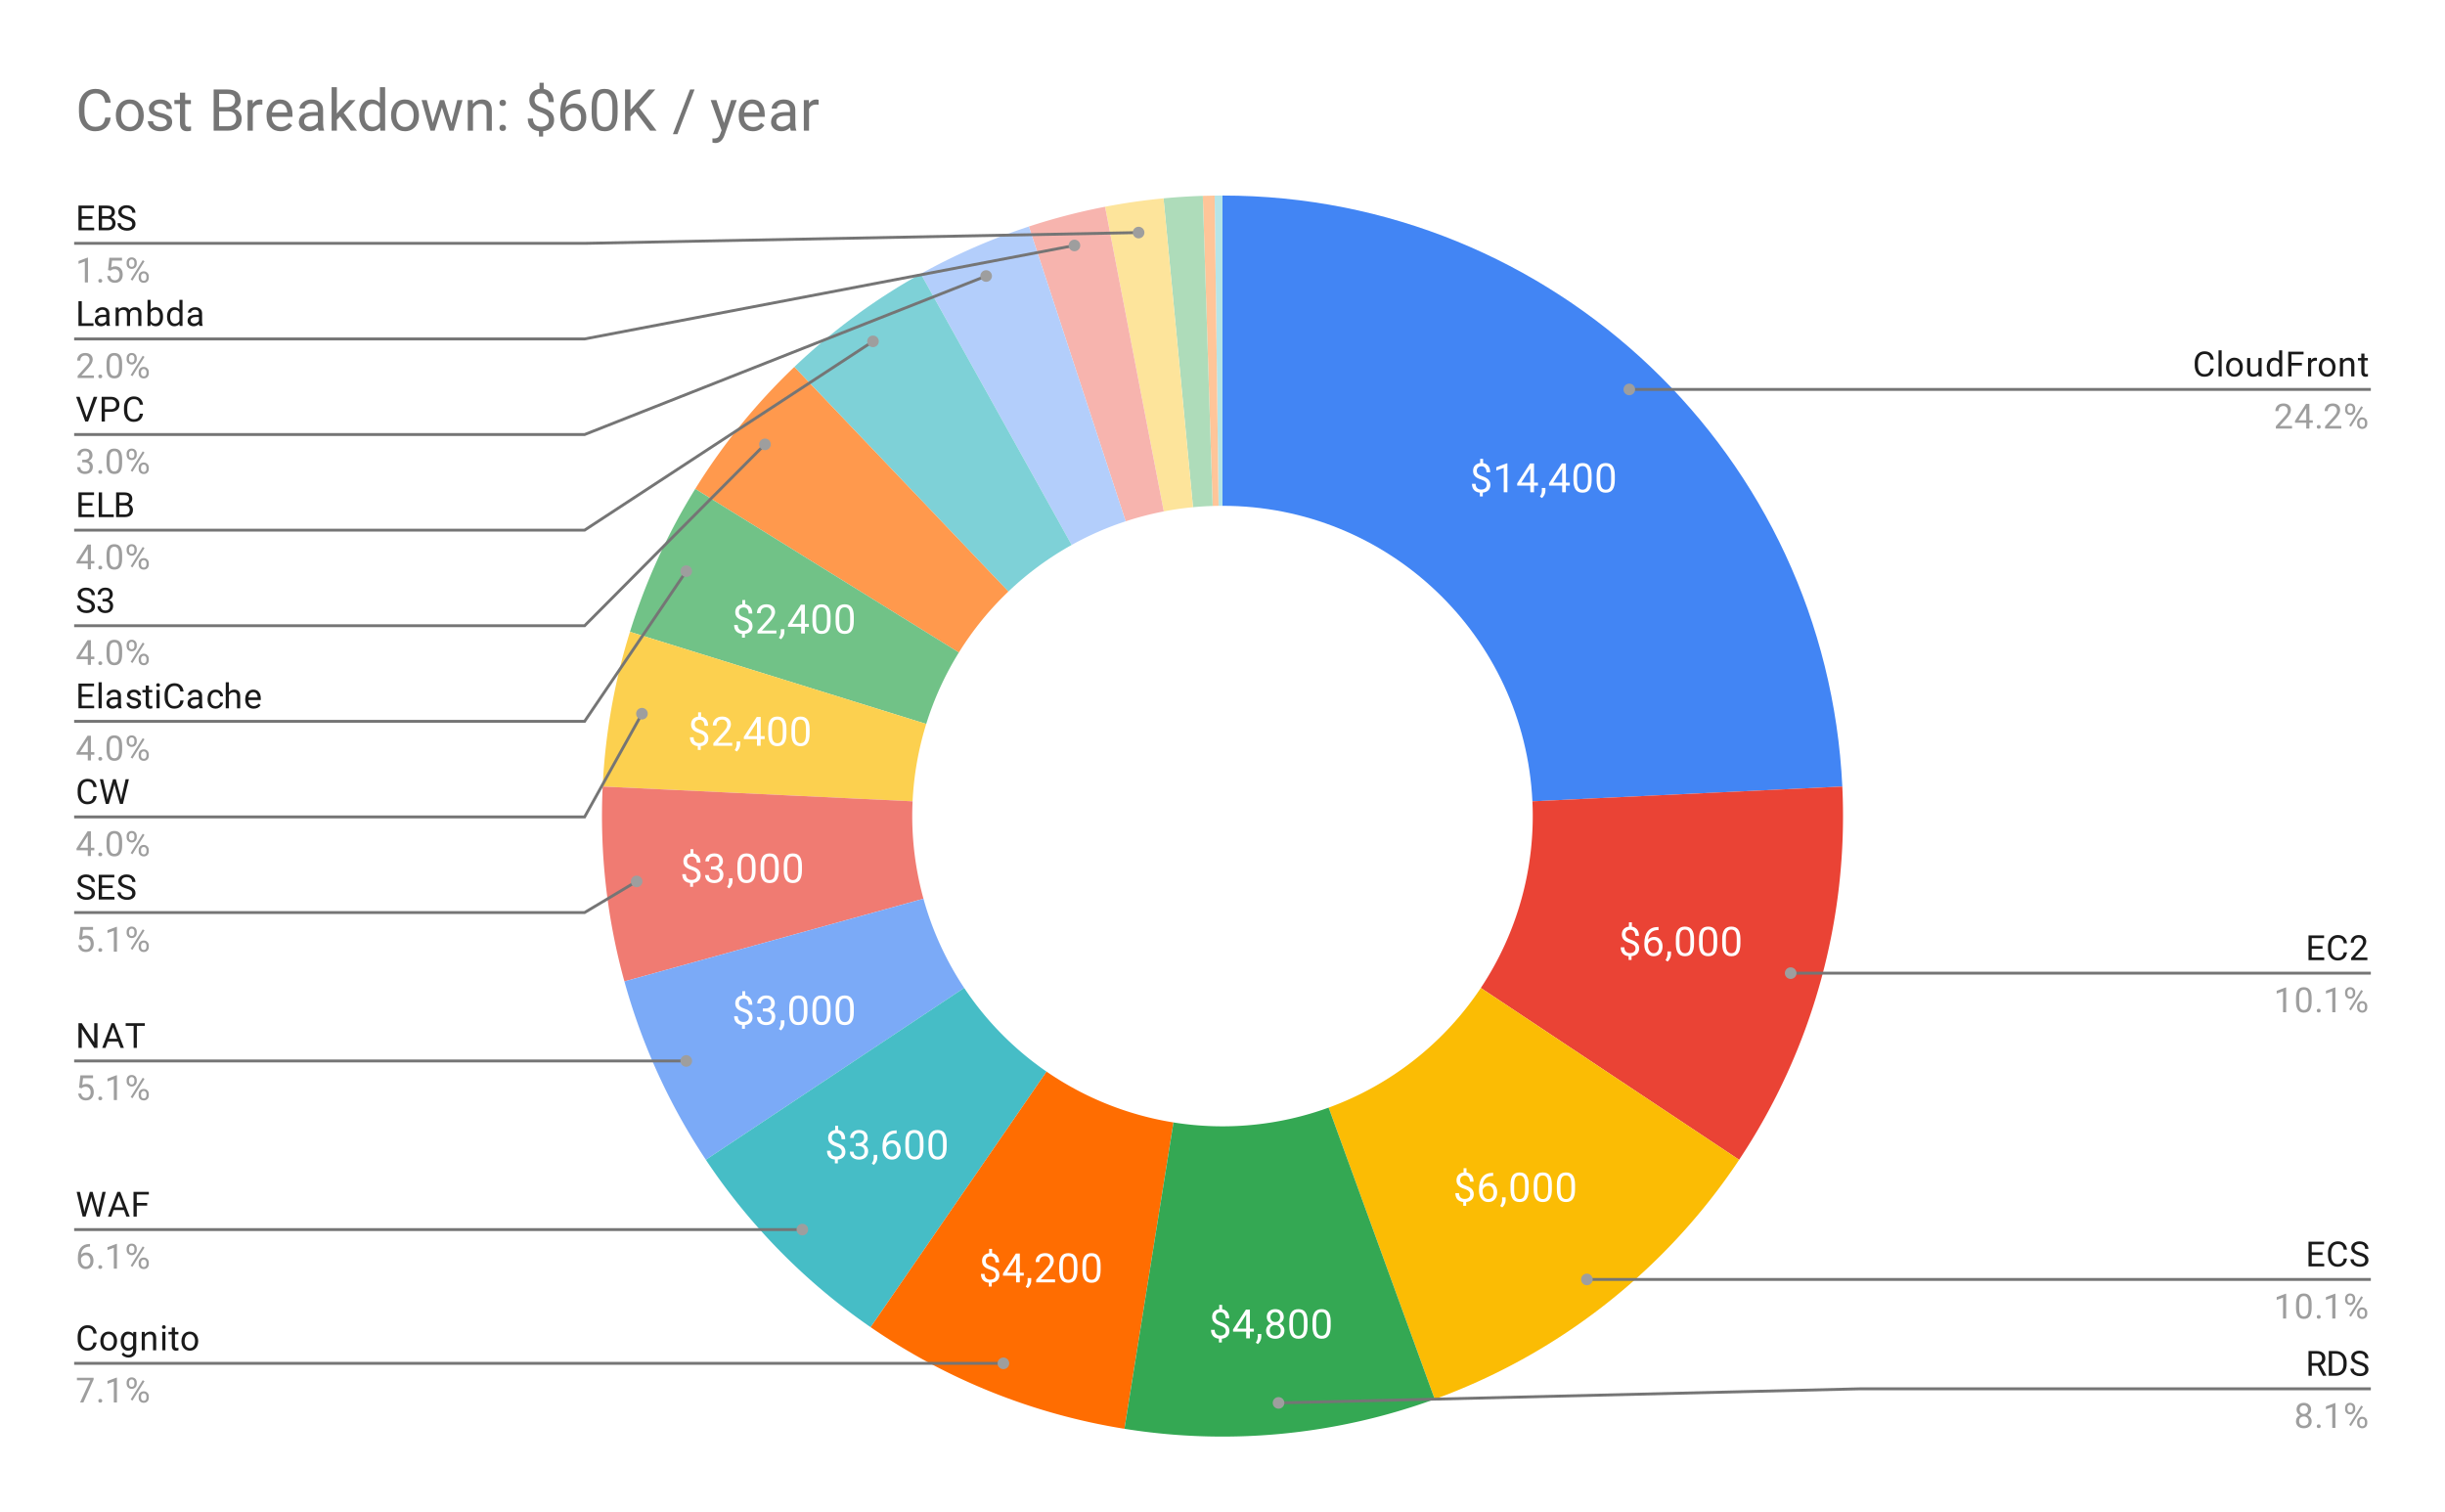 <svg xmlns="http://www.w3.org/2000/svg" xmlns:xlink="http://www.w3.org/1999/xlink" fill="none" stroke="none" stroke-linecap="square" stroke-miterlimit="10" width="844" height="522" xmlns:v="https://vecta.io/nano"><style><![CDATA[.B{fill:#9e9e9e}.C{fill:#1a1a1a}.D{stroke:#757575}.E{stroke-linecap:butt}]]></style><path fill="#fff" d="M0 0h844v522H0V0z"/><path fill="#4285f4" d="M422 67.5c114.337 0 208.517 89.8 213.957 204.008l-106.979 5.096C526.259 219.5 479.169 174.6 422 174.6z"/><path fill="#ea4335" d="M635.957 271.508a214.2 214.2 0 0 1-35.621 128.842l-89.168-59.325a107.1 107.1 0 0 0 17.81-64.421z"/><path fill="#fbbc04" d="M600.337 400.35a214.2 214.2 0 0 1-105.076 82.632l-36.63-100.641a107.1 107.1 0 0 0 52.538-41.316z"/><path fill="#b5e5e8" d="M419.281 67.517L422 67.5v107.1l-1.359.009z"/><path fill="#ffc599" d="M415.204 67.608l4.077-.091 1.359 107.091-2.039.045z"/><path fill="#aedcba" d="M401.639 68.47a214.19 214.19 0 0 1 13.565-.862l3.398 107.046a107.1 107.1 0 0 0-6.782.431z"/><path fill="#fde49b" d="M381.462 71.371a214.2 214.2 0 0 1 20.177-2.901l10.18 106.615a107.1 107.1 0 0 0-10.088 1.45z"/><path fill="#f7b4ae" d="M355.162 78.195a214.2 214.2 0 0 1 26.3-6.824l20.269 105.165c-4.451.858-8.843 1.998-13.15 3.412z"/><path fill="#b3cefb" d="M317.857 94.521a214.2 214.2 0 0 1 37.306-16.327l33.419 101.753a107.1 107.1 0 0 0-18.653 8.163z"/><path fill="#7ed1d7" d="M274.185 126.676a214.2 214.2 0 0 1 43.672-32.155l52.072 93.589a107.1 107.1 0 0 0-21.836 16.077z"/><path fill="#ff994d" d="M239.989 168.768a214.2 214.2 0 0 1 34.196-42.092l73.907 77.512a107.1 107.1 0 0 0-17.098 21.046z"/><path fill="#71c287" d="M217.46 218.1a214.2 214.2 0 0 1 22.529-49.331l91.006 56.466A107.1 107.1 0 0 0 319.73 249.9z"/><path fill="#fcd04f" d="M208.043 271.508a214.2 214.2 0 0 1 9.417-53.408l102.27 31.8a107.1 107.1 0 0 0-4.709 26.704z"/><path fill="#f07b72" d="M215.545 338.779a214.2 214.2 0 0 1-7.502-67.271l106.979 5.096a107.1 107.1 0 0 0 3.751 33.635z"/><path fill="#7baaf7" d="M243.664 400.35a214.2 214.2 0 0 1-28.119-61.571l103.227-28.539a107.1 107.1 0 0 0 14.059 30.785z"/><path fill="#46bdc6" d="M300.536 458.132a214.2 214.2 0 0 1-56.872-57.782l89.168-59.325a107.1 107.1 0 0 0 28.436 28.891z"/><path fill="#ff6d01" d="M388.156 493.209a214.2 214.2 0 0 1-87.62-35.078l60.732-88.216a107.1 107.1 0 0 0 43.81 17.539z"/><path fill="#34a853" d="M495.261 482.982a214.2 214.2 0 0 1-107.105 10.227l16.922-105.755a107.1 107.1 0 0 0 53.552-5.114z"/><g fill="#fff"><path d="M513.221 167.37q0-.625-.453-1.047-.437-.437-1.484-.797-1.453-.437-2.125-1.156-.656-.719-.656-1.812 0-1.125.641-1.844.656-.719 1.797-.844v-1.5h1.016v1.5q1.156.156 1.797.969.641.797.641 2.203h-1.266q0-.969-.453-1.531-.453-.562-1.234-.562-.812 0-1.25.422-.422.406-.422 1.172 0 .688.453 1.109.453.406 1.484.75 1.047.328 1.625.75.594.406.859.953.281.531.281 1.25 0 1.156-.687 1.859-.687.703-1.938.828v1.313h-1.016v-1.312q-1.281-.109-2-.891-.719-.797-.719-2.156h1.266q0 .953.5 1.469.5.516 1.422.516.891 0 1.406-.422.516-.437.516-1.187zm7.125 2.563h-1.266v-8.422l-2.562.922v-1.141l3.625-1.359h.203v10zm9.188-3.344h1.375v1.031h-1.375v2.313h-1.281v-2.312h-4.531v-.75l4.453-6.891h1.359v6.609zm-4.375 0h3.094v-4.875l-.141.266-2.953 4.609zm7.125 5.328l-.719-.5q.641-.891.672-1.844v-1.141h1.234v1q0 .688-.344 1.375-.344.688-.844 1.109zm8.25-5.328h1.375v1.031h-1.375v2.313h-1.281v-2.312h-4.531v-.75l4.453-6.891h1.359v6.609zm-4.375 0h3.094v-4.875l-.141.266-2.953 4.609zm13.266-.906q0 2.219-.766 3.313-.75 1.078-2.359 1.078-1.594 0-2.359-1.047-.766-1.062-.797-3.172v-1.687q0-2.187.75-3.25.766-1.078 2.391-1.078 1.609 0 2.359 1.031.766 1.031.781 3.172v1.641zm-1.266-1.719q0-1.609-.453-2.344-.437-.734-1.422-.734-.969 0-1.422.734-.437.719-.453 2.234v2.031q0 1.609.469 2.391.469.766 1.422.766.938 0 1.391-.719.453-.734.469-2.297v-2.062zm9.266 1.719q0 2.219-.766 3.313-.75 1.078-2.359 1.078-1.594 0-2.359-1.047-.766-1.062-.797-3.172v-1.687q0-2.187.75-3.25.766-1.078 2.391-1.078 1.609 0 2.359 1.031.766 1.031.781 3.172v1.641zm-1.266-1.719q0-1.609-.453-2.344-.437-.734-1.422-.734-.969 0-1.422.734-.437.719-.453 2.234v2.031q0 1.609.469 2.391.469.766 1.422.766.938 0 1.391-.719.453-.734.469-2.297v-2.062zm8.416 163.415q0-.625-.453-1.047-.437-.437-1.484-.797-1.453-.437-2.125-1.156-.656-.719-.656-1.812 0-1.125.641-1.844.656-.719 1.797-.844v-1.5h1.016v1.5q1.156.156 1.797.969.641.797.641 2.203h-1.266q0-.969-.453-1.531-.453-.562-1.234-.562-.812 0-1.25.422-.422.406-.422 1.172 0 .688.453 1.109.453.406 1.484.75 1.047.328 1.625.75.594.406.859.953.281.531.281 1.25 0 1.156-.687 1.859-.687.703-1.937.828v1.313h-1.016v-1.312q-1.281-.109-2-.891-.719-.797-.719-2.156h1.266q0 .953.5 1.469.5.516 1.422.516.891 0 1.406-.422.516-.437.516-1.187zm7.938-7.391v1.063h-.234q-1.484.031-2.359.875-.875.844-1.016 2.391.797-.906 2.156-.906 1.297 0 2.063.922.781.906.781 2.359 0 1.547-.844 2.469-.828.922-2.234.922-1.422 0-2.312-1.094-.891-1.109-.891-2.828v-.484q0-2.75 1.172-4.203 1.172-1.453 3.484-1.484h.234zm-1.672 4.484q-.641 0-1.187.391-.547.375-.766.969v.469q0 1.234.547 1.984.563.75 1.391.75.859 0 1.344-.625.484-.641.484-1.656 0-1.031-.5-1.656-.484-.625-1.312-.625zm4.797 7.453l-.719-.5q.641-.891.672-1.844v-1.141h1.234v1q0 .688-.344 1.375-.344.688-.844 1.109zm9.141-6.234q0 2.219-.766 3.313-.75 1.078-2.359 1.078-1.594 0-2.359-1.047-.766-1.062-.797-3.172v-1.687q0-2.187.75-3.25.766-1.078 2.391-1.078 1.609 0 2.359 1.031.766 1.031.781 3.172v1.641zm-1.266-1.719q0-1.609-.453-2.344-.437-.734-1.422-.734-.969 0-1.422.734-.437.719-.453 2.234v2.031q0 1.609.469 2.391.469.766 1.422.766.938 0 1.391-.719.453-.734.469-2.297v-2.062zm9.266 1.719q0 2.219-.766 3.313-.75 1.078-2.359 1.078-1.594 0-2.359-1.047-.766-1.062-.797-3.172v-1.687q0-2.187.75-3.25.766-1.078 2.391-1.078 1.609 0 2.359 1.031.766 1.031.781 3.172v1.641zm-1.266-1.719q0-1.609-.453-2.344-.437-.734-1.422-.734-.969 0-1.422.734-.437.719-.453 2.234v2.031q0 1.609.469 2.391.469.766 1.422.766.938 0 1.391-.719.453-.734.469-2.297v-2.062zm9.266 1.719q0 2.219-.766 3.313-.75 1.078-2.359 1.078-1.594 0-2.359-1.047-.766-1.062-.797-3.172v-1.687q0-2.187.75-3.25.766-1.078 2.391-1.078 1.609 0 2.359 1.031.766 1.031.781 3.172v1.641zm-1.266-1.719q0-1.609-.453-2.344-.437-.734-1.422-.734-.969 0-1.422.734-.437.719-.453 2.234v2.031q0 1.609.469 2.391.469.766 1.422.766.938 0 1.391-.719.453-.734.469-2.297v-2.062zm-92.019 88.269q0-.625-.453-1.047-.437-.437-1.484-.797-1.453-.437-2.125-1.156-.656-.719-.656-1.812 0-1.125.641-1.844.656-.719 1.797-.844v-1.5h1.016v1.5q1.156.156 1.797.969.641.797.641 2.203h-1.266q0-.969-.453-1.531-.453-.562-1.234-.562-.812 0-1.25.422-.422.406-.422 1.172 0 .688.453 1.109.453.406 1.484.75 1.047.328 1.625.75.594.406.859.953.281.531.281 1.25 0 1.156-.687 1.859-.687.703-1.937.828v1.313h-1.016v-1.312q-1.281-.109-2-.891-.719-.797-.719-2.156h1.266q0 .953.5 1.469.5.516 1.422.516.891 0 1.406-.422.516-.437.516-1.187zm7.938-7.391v1.063h-.234q-1.484.031-2.359.875-.875.844-1.016 2.391.797-.906 2.156-.906 1.297 0 2.063.922.781.906.781 2.359 0 1.547-.844 2.469-.828.922-2.234.922-1.422 0-2.313-1.094-.891-1.109-.891-2.828v-.484q0-2.75 1.172-4.203 1.172-1.453 3.484-1.484h.234zm-1.672 4.484q-.641 0-1.187.391-.547.375-.766.969v.469q0 1.234.547 1.984.563.75 1.391.75.859 0 1.344-.625.484-.641.484-1.656 0-1.031-.5-1.656-.484-.625-1.312-.625zm4.797 7.453l-.719-.5q.641-.891.672-1.844v-1.141h1.234v1q0 .688-.344 1.375-.344.688-.844 1.109zm9.141-6.234q0 2.219-.766 3.313-.75 1.078-2.359 1.078-1.594 0-2.359-1.047-.766-1.062-.797-3.172v-1.687q0-2.187.75-3.25.766-1.078 2.391-1.078 1.609 0 2.359 1.031.766 1.031.781 3.172v1.641zm-1.266-1.719q0-1.609-.453-2.344-.437-.734-1.422-.734-.969 0-1.422.734-.437.719-.453 2.234v2.031q0 1.609.469 2.391.469.766 1.422.766.938 0 1.391-.719.453-.734.469-2.297v-2.062zm9.266 1.719q0 2.219-.766 3.313-.75 1.078-2.359 1.078-1.594 0-2.359-1.047-.766-1.062-.797-3.172v-1.687q0-2.187.75-3.25.766-1.078 2.391-1.078 1.609 0 2.359 1.031.766 1.031.781 3.172v1.641zm-1.266-1.719q0-1.609-.453-2.344-.437-.734-1.422-.734-.969 0-1.422.734-.437.719-.453 2.234v2.031q0 1.609.469 2.391.469.766 1.422.766.938 0 1.391-.719.453-.734.469-2.297v-2.062zm9.266 1.719q0 2.219-.766 3.313-.75 1.078-2.359 1.078-1.594 0-2.359-1.047-.766-1.062-.797-3.172v-1.687q0-2.187.75-3.25.766-1.078 2.391-1.078 1.609 0 2.359 1.031.766 1.031.781 3.172v1.641zm-1.266-1.719q0-1.609-.453-2.344-.437-.734-1.422-.734-.969 0-1.422.734-.437.719-.453 2.234v2.031q0 1.609.469 2.391.469.766 1.422.766.938 0 1.391-.719.453-.734.469-2.297v-2.062zm-119.287 50.594q0-.625-.453-1.047-.437-.437-1.484-.797-1.453-.437-2.125-1.156-.656-.719-.656-1.812 0-1.125.641-1.844.656-.719 1.797-.844v-1.5h1.016v1.5q1.156.156 1.797.969.641.797.641 2.203h-1.266q0-.969-.453-1.531-.453-.562-1.234-.562-.812 0-1.25.422-.422.406-.422 1.172 0 .688.453 1.109.453.406 1.484.75 1.047.328 1.625.75.594.406.859.953.281.531.281 1.25 0 1.156-.687 1.859-.687.703-1.937.828v1.313h-1.016V462.1q-1.281-.109-2-.891-.719-.797-.719-2.156h1.266q0 .953.5 1.469.5.516 1.422.516.891 0 1.406-.422.516-.437.516-1.187zm8.313-.781h1.375v1.031h-1.375v2.313h-1.281v-2.312h-4.531v-.75l4.453-6.891h1.359v6.609zm-4.375 0h3.094v-4.875l-.141.266-2.953 4.609zm7.125 5.328l-.719-.5q.641-.891.672-1.844v-1.141h1.234v1q0 .688-.344 1.375-.344.688-.844 1.109zm8.938-9.344q0 .75-.391 1.328-.391.578-1.062.906.781.344 1.234.984.453.641.453 1.453 0 1.297-.875 2.063-.859.766-2.281.766-1.437 0-2.312-.766-.859-.781-.859-2.062 0-.812.438-1.453.438-.656 1.219-.984-.656-.328-1.047-.906-.375-.594-.375-1.328 0-1.25.797-1.984.813-.75 2.141-.75 1.313 0 2.109.75.813.734.813 1.984zm-1.031 4.641q0-.828-.531-1.344-.531-.531-1.391-.531-.844 0-1.359.516-.516.516-.516 1.375 0 .844.5 1.328.5.484 1.406.484.875 0 1.375-.484.516-.5.516-1.344zm-1.891-6.328q-.75 0-1.219.469-.453.453-.453 1.25 0 .75.453 1.219.453.469 1.203.469.766 0 1.219-.469.453-.469.453-1.219 0-.766-.469-1.234-.469-.484-1.187-.484zm11.125 4.797q0 2.219-.766 3.313-.75 1.078-2.359 1.078-1.594 0-2.359-1.047-.766-1.062-.797-3.172v-1.687q0-2.187.75-3.25.766-1.078 2.391-1.078 1.609 0 2.359 1.031.766 1.031.781 3.172v1.641zm-1.266-1.719q0-1.609-.453-2.344-.437-.734-1.422-.734-.969 0-1.422.734-.437.719-.453 2.234v2.031q0 1.609.469 2.391.469.766 1.422.766.938 0 1.391-.719.453-.734.469-2.297v-2.062zm9.266 1.719q0 2.219-.766 3.313-.75 1.078-2.359 1.078-1.594 0-2.359-1.047-.766-1.062-.797-3.172v-1.687q0-2.187.75-3.25.766-1.078 2.391-1.078 1.609 0 2.359 1.031.766 1.031.781 3.172v1.641zm-1.266-1.719q0-1.609-.453-2.344-.437-.734-1.422-.734-.969 0-1.422.734-.437.719-.453 2.234v2.031q0 1.609.469 2.391.469.766 1.422.766.938 0 1.391-.719.453-.734.469-2.297v-2.062zm-114.362-15.92q0-.625-.453-1.047-.437-.437-1.484-.797-1.453-.437-2.125-1.156-.656-.719-.656-1.812 0-1.125.641-1.844.656-.719 1.797-.844v-1.5h1.016v1.5q1.156.156 1.797.969.641.797.641 2.203h-1.266q0-.969-.453-1.531-.453-.562-1.234-.562-.812 0-1.25.422-.422.406-.422 1.172 0 .688.453 1.109.453.406 1.484.75 1.047.328 1.625.75.594.406.859.953.281.531.281 1.25 0 1.156-.687 1.859-.687.703-1.937.828v1.313h-1.016v-1.312q-1.281-.109-2-.891-.719-.797-.719-2.156h1.266q0 .953.5 1.469.5.516 1.422.516.891 0 1.406-.422.516-.437.516-1.187zm8.313-.781h1.375v1.031h-1.375v2.313h-1.281v-2.312h-4.531v-.75l4.453-6.891h1.359v6.609zm-4.375 0h3.094v-4.875l-.141.266-2.953 4.609zm7.125 5.328l-.719-.5q.641-.891.672-1.844v-1.141h1.234v1q0 .688-.344 1.375-.344.688-.844 1.109zm9.422-1.984h-6.516v-.906l3.438-3.828q.766-.875 1.063-1.406.297-.547.297-1.141 0-.766-.484-1.266-.469-.5-1.25-.5-.937 0-1.469.531-.516.531-.516 1.5h-1.266q0-1.375.875-2.219.891-.859 2.375-.859 1.391 0 2.188.734.813.719.813 1.938 0 1.469-1.875 3.5l-2.656 2.891h4.984v1.031zm7.719-4.25q0 2.219-.766 3.313-.75 1.078-2.359 1.078-1.594 0-2.359-1.047-.766-1.062-.797-3.172V436.9q0-2.187.75-3.25.766-1.078 2.391-1.078 1.609 0 2.359 1.031.766 1.031.781 3.172v1.641zm-1.266-1.719q0-1.609-.453-2.344-.437-.734-1.422-.734-.969 0-1.422.734-.437.719-.453 2.234v2.031q0 1.609.469 2.391.469.766 1.422.766.938 0 1.391-.719.453-.734.469-2.297v-2.062zm9.266 1.719q0 2.219-.766 3.313-.75 1.078-2.359 1.078-1.594 0-2.359-1.047-.766-1.062-.797-3.172V436.9q0-2.187.75-3.25.766-1.078 2.391-1.078 1.609 0 2.359 1.031.766 1.031.781 3.172v1.641zm-1.266-1.719q0-1.609-.453-2.344-.437-.734-1.422-.734-.969 0-1.422.734-.437.719-.453 2.234v2.031q0 1.609.469 2.391.469.766 1.422.766.938 0 1.391-.719.453-.734.469-2.297v-2.062zm-88.072-39.109q0-.625-.453-1.047-.437-.437-1.484-.797-1.453-.437-2.125-1.156-.656-.719-.656-1.812 0-1.125.641-1.844.656-.719 1.797-.844v-1.5h1.016v1.5q1.156.156 1.797.969.641.797.641 2.203h-1.266q0-.969-.453-1.531-.453-.562-1.234-.562-.812 0-1.25.422-.422.406-.422 1.172 0 .688.453 1.109.453.406 1.484.75 1.047.328 1.625.75.594.406.859.953.281.531.281 1.25 0 1.156-.687 1.859-.687.703-1.937.828v1.313h-1.016v-1.312q-1.281-.109-2-.891-.719-.797-.719-2.156h1.266q0 .953.5 1.469.5.516 1.422.516.891 0 1.406-.422.516-.437.516-1.187zm4.813-3.031h.938q.906-.016 1.406-.469.516-.453.516-1.234 0-1.75-1.734-1.75-.828 0-1.312.469-.484.469-.484 1.234h-1.266q0-1.187.859-1.969.875-.781 2.203-.781 1.406 0 2.203.75.797.75.797 2.063 0 .656-.422 1.266-.406.609-1.141.906.828.266 1.266.875.453.594.453 1.453 0 1.344-.875 2.141-.875.781-2.281.781-1.391 0-2.281-.75-.875-.766-.875-2.016h1.281q0 .781.5 1.266.516.469 1.375.469.922 0 1.406-.484.484-.484.484-1.375 0-.859-.531-1.328-.531-.469-1.547-.484h-.937v-1.031zm6.25 7.578l-.719-.5q.641-.891.672-1.844v-1.141h1.234v1q0 .688-.344 1.375-.344.688-.844 1.109zm7.875-11.937v1.063h-.234q-1.484.031-2.359.875-.875.844-1.016 2.391.797-.906 2.156-.906 1.297 0 2.063.922.781.906.781 2.359 0 1.547-.844 2.469-.828.922-2.234.922-1.422 0-2.312-1.094-.891-1.109-.891-2.828v-.484q0-2.75 1.172-4.203 1.172-1.453 3.484-1.484h.234zm-1.672 4.484q-.641 0-1.187.391-.547.375-.766.969v.469q0 1.234.547 1.984.563.75 1.391.75.859 0 1.344-.625.484-.641.484-1.656 0-1.031-.5-1.656-.484-.625-1.312-.625zm10.938 1.219q0 2.219-.766 3.313-.75 1.078-2.359 1.078-1.594 0-2.359-1.047-.766-1.062-.797-3.172v-1.687q0-2.187.75-3.25.766-1.078 2.391-1.078 1.609 0 2.359 1.031.766 1.031.781 3.172v1.641zm-1.266-1.719q0-1.609-.453-2.344-.437-.734-1.422-.734-.969 0-1.422.734-.437.719-.453 2.234v2.031q0 1.609.469 2.391.469.766 1.422.766.938 0 1.391-.719.453-.734.469-2.297v-2.062zm9.266 1.719q0 2.219-.766 3.313-.75 1.078-2.359 1.078-1.594 0-2.359-1.047-.766-1.062-.797-3.172v-1.687q0-2.187.75-3.25.766-1.078 2.391-1.078 1.609 0 2.359 1.031.766 1.031.781 3.172v1.641zm-1.266-1.719q0-1.609-.453-2.344-.437-.734-1.422-.734-.969 0-1.422.734-.437.719-.453 2.234v2.031q0 1.609.469 2.391.469.766 1.422.766.938 0 1.391-.719.453-.734.469-2.297v-2.062z"/><path d="M258.523 351.152q0-.625-.453-1.047-.437-.437-1.484-.797-1.453-.437-2.125-1.156-.656-.719-.656-1.812 0-1.125.641-1.844.656-.719 1.797-.844v-1.5h1.016v1.5q1.156.156 1.797.969.641.797.641 2.203h-1.266q0-.969-.453-1.531-.453-.562-1.234-.562-.813 0-1.25.422-.422.406-.422 1.172 0 .688.453 1.109.453.406 1.484.75 1.047.328 1.625.75.594.406.859.953.281.531.281 1.25 0 1.156-.687 1.859-.687.703-1.937.828v1.313h-1.016v-1.312q-1.281-.109-2-.891-.719-.797-.719-2.156h1.266q0 .953.5 1.469.5.516 1.422.516.891 0 1.406-.422.516-.437.516-1.187zm4.813-3.031h.938q.906-.016 1.406-.469.516-.453.516-1.234 0-1.75-1.734-1.75-.828 0-1.312.469-.484.469-.484 1.234H261.4q0-1.187.859-1.969.875-.781 2.203-.781 1.406 0 2.203.75.797.75.797 2.063 0 .656-.422 1.266-.406.609-1.141.906.828.266 1.266.875.453.594.453 1.453 0 1.344-.875 2.141-.875.781-2.281.781-1.391 0-2.281-.75-.875-.766-.875-2.016h1.281q0 .781.5 1.266.516.469 1.375.469.922 0 1.406-.484.484-.484.484-1.375 0-.859-.531-1.328-.531-.469-1.547-.484h-.937v-1.031zm6.25 7.578l-.719-.5q.641-.891.672-1.844v-1.141h1.234v1q0 .688-.344 1.375-.344.688-.844 1.109zm9.141-6.234q0 2.219-.766 3.313-.75 1.078-2.359 1.078-1.594 0-2.359-1.047-.766-1.062-.797-3.172v-1.687q0-2.187.75-3.25.766-1.078 2.391-1.078 1.609 0 2.359 1.031.766 1.031.781 3.172v1.641zm-1.266-1.719q0-1.609-.453-2.344-.437-.734-1.422-.734-.969 0-1.422.734-.437.719-.453 2.234v2.031q0 1.609.469 2.391.469.766 1.422.766.938 0 1.391-.719.453-.734.469-2.297v-2.062zm9.266 1.719q0 2.219-.766 3.313-.75 1.078-2.359 1.078-1.594 0-2.359-1.047-.766-1.062-.797-3.172v-1.687q0-2.187.75-3.25.766-1.078 2.391-1.078 1.609 0 2.359 1.031.766 1.031.781 3.172v1.641zm-1.266-1.719q0-1.609-.453-2.344-.437-.734-1.422-.734-.969 0-1.422.734-.437.719-.453 2.234v2.031q0 1.609.469 2.391.469.766 1.422.766.938 0 1.391-.719.453-.734.469-2.297v-2.062zm9.266 1.719q0 2.219-.766 3.313-.75 1.078-2.359 1.078-1.594 0-2.359-1.047-.766-1.062-.797-3.172v-1.687q0-2.187.75-3.25.766-1.078 2.391-1.078 1.609 0 2.359 1.031.766 1.031.781 3.172v1.641zm-1.266-1.719q0-1.609-.453-2.344-.437-.734-1.422-.734-.969 0-1.422.734-.437.719-.453 2.234v2.031q0 1.609.469 2.391.469.766 1.422.766.938 0 1.391-.719.453-.734.469-2.297v-2.062zm-52.841-45.624q0-.625-.453-1.047-.437-.437-1.484-.797-1.453-.437-2.125-1.156-.656-.719-.656-1.812 0-1.125.641-1.844.656-.719 1.797-.844v-1.5h1.016v1.5q1.156.156 1.797.969.641.797.641 2.203h-1.266q0-.969-.453-1.531-.453-.562-1.234-.562-.812 0-1.25.422-.422.406-.422 1.172 0 .688.453 1.109.453.406 1.484.75 1.047.328 1.625.75.594.406.859.953.281.531.281 1.25 0 1.156-.687 1.859-.687.703-1.937.828v1.313h-1.016v-1.312q-1.281-.109-2-.891-.719-.797-.719-2.156h1.266q0 .953.5 1.469.5.516 1.422.516.891 0 1.406-.422.516-.437.516-1.187zm4.813-3.031h.938q.906-.016 1.406-.469.516-.453.516-1.234 0-1.75-1.734-1.75-.828 0-1.312.469-.484.469-.484 1.234h-1.266q0-1.187.859-1.969.875-.781 2.203-.781 1.406 0 2.203.75.797.75.797 2.063 0 .656-.422 1.266-.406.609-1.141.906.828.266 1.266.875.453.594.453 1.453 0 1.344-.875 2.141-.875.781-2.281.781-1.391 0-2.281-.75-.875-.766-.875-2.016h1.281q0 .781.5 1.266.516.469 1.375.469.922 0 1.406-.484.484-.484.484-1.375 0-.859-.531-1.328-.531-.469-1.547-.484h-.937v-1.031zm6.25 7.578l-.719-.5q.641-.891.672-1.844v-1.141h1.234v1q0 .688-.344 1.375-.344.688-.844 1.109zm9.141-6.234q0 2.219-.766 3.313-.75 1.078-2.359 1.078-1.594 0-2.359-1.047-.766-1.062-.797-3.172v-1.687q0-2.187.75-3.25.766-1.078 2.391-1.078 1.609 0 2.359 1.031.766 1.031.781 3.172v1.641zm-1.266-1.719q0-1.609-.453-2.344-.437-.734-1.422-.734-.969 0-1.422.734-.437.719-.453 2.234v2.031q0 1.609.469 2.391.469.766 1.422.766.938 0 1.391-.719.453-.734.469-2.297v-2.062zm9.266 1.719q0 2.219-.766 3.313-.75 1.078-2.359 1.078-1.594 0-2.359-1.047-.766-1.062-.797-3.172v-1.687q0-2.187.75-3.25.766-1.078 2.391-1.078 1.609 0 2.359 1.031.766 1.031.781 3.172v1.641zm-1.266-1.719q0-1.609-.453-2.344-.437-.734-1.422-.734-.969 0-1.422.734-.437.719-.453 2.234v2.031q0 1.609.469 2.391.469.766 1.422.766.938 0 1.391-.719.453-.734.469-2.297v-2.062zm9.266 1.719q0 2.219-.766 3.313-.75 1.078-2.359 1.078-1.594 0-2.359-1.047-.766-1.062-.797-3.172v-1.687q0-2.187.75-3.25.766-1.078 2.391-1.078 1.609 0 2.359 1.031.766 1.031.781 3.172v1.641zm-1.266-1.719q0-1.609-.453-2.344-.437-.734-1.422-.734-.969 0-1.422.734-.437.719-.453 2.234v2.031q0 1.609.469 2.391.469.766 1.422.766.938 0 1.391-.719.453-.734.469-2.297v-2.062zm-32.285-43.835q0-.625-.453-1.047-.437-.437-1.484-.797-1.453-.437-2.125-1.156-.656-.719-.656-1.812 0-1.125.641-1.844.656-.719 1.797-.844v-1.5h1.016v1.5q1.156.156 1.797.969.641.797.641 2.203h-1.266q0-.969-.453-1.531-.453-.562-1.234-.562-.812 0-1.25.422-.422.406-.422 1.172 0 .688.453 1.109.453.406 1.484.75 1.047.328 1.625.75.594.406.859.953.281.531.281 1.25 0 1.156-.687 1.859-.687.703-1.937.828v1.313h-1.016v-1.312q-1.281-.109-2-.891-.719-.797-.719-2.156h1.266q0 .953.5 1.469.5.516 1.422.516.891 0 1.406-.422.516-.437.516-1.187zm9.484 2.562h-6.516v-.906l3.438-3.828q.766-.875 1.063-1.406.297-.547.297-1.141 0-.766-.484-1.266-.469-.5-1.25-.5-.937 0-1.469.531-.516.531-.516 1.5h-1.266q0-1.375.875-2.219.891-.859 2.375-.859 1.391 0 2.188.734.813.719.813 1.938 0 1.469-1.875 3.5l-2.656 2.891h4.984v1.031zm1.578 1.984l-.719-.5q.641-.891.672-1.844v-1.141h1.234v1q0 .688-.344 1.375-.344.688-.844 1.109zm8.25-5.328h1.375v1.031h-1.375v2.312h-1.281v-2.312h-4.531v-.75l4.453-6.891h1.359v6.609zm-4.375 0h3.094v-4.875l-.141.266-2.953 4.609zm13.266-.906q0 2.219-.766 3.312-.75 1.078-2.359 1.078-1.594 0-2.359-1.047-.766-1.062-.797-3.172v-1.687q0-2.187.75-3.25.766-1.078 2.391-1.078 1.609 0 2.359 1.031.766 1.031.781 3.172v1.641zm-1.266-1.719q0-1.609-.453-2.344-.437-.734-1.422-.734-.969 0-1.422.734-.437.719-.453 2.234v2.031q0 1.609.469 2.391.469.766 1.422.766.938 0 1.391-.719.453-.734.469-2.297v-2.062zm9.266 1.719q0 2.219-.766 3.312-.75 1.078-2.359 1.078-1.594 0-2.359-1.047-.766-1.062-.797-3.172v-1.687q0-2.187.75-3.25.766-1.078 2.391-1.078 1.609 0 2.359 1.031.766 1.031.781 3.172v1.641zm-1.266-1.719q0-1.609-.453-2.344-.437-.734-1.422-.734-.969 0-1.422.734-.437.719-.453 2.234v2.031q0 1.609.469 2.391.469.766 1.422.766.938 0 1.391-.719.453-.734.469-2.297v-2.062zm-19.687-35.351q0-.625-.453-1.047-.437-.437-1.484-.797-1.453-.437-2.125-1.156-.656-.719-.656-1.812 0-1.125.641-1.844.656-.719 1.797-.844v-1.5h1.016v1.5q1.156.156 1.797.969.641.797.641 2.203h-1.266q0-.969-.453-1.531-.453-.562-1.234-.562-.813 0-1.25.422-.422.406-.422 1.172 0 .688.453 1.109.453.406 1.484.75 1.047.328 1.625.75.594.406.859.953.281.531.281 1.25 0 1.156-.687 1.859-.687.703-1.937.828v1.313h-1.016v-1.312q-1.281-.109-2-.891-.719-.797-.719-2.156h1.266q0 .953.5 1.469.5.516 1.422.516.891 0 1.406-.422.516-.437.516-1.187zm9.484 2.563h-6.516v-.906l3.438-3.828q.766-.875 1.063-1.406.297-.547.297-1.141 0-.766-.484-1.266-.469-.5-1.25-.5-.937 0-1.469.531-.516.531-.516 1.5h-1.266q0-1.375.875-2.219.891-.859 2.375-.859 1.391 0 2.188.734.813.719.813 1.938 0 1.469-1.875 3.5l-2.656 2.891h4.984v1.031zm1.578 1.984l-.719-.5q.641-.891.672-1.844v-1.141h1.234v1q0 .688-.344 1.375-.344.688-.844 1.109zm8.25-5.328h1.375v1.031h-1.375v2.313h-1.281v-2.312h-4.531v-.75l4.453-6.891h1.359v6.609zm-4.375 0h3.094v-4.875l-.141.266-2.953 4.609zm13.266-.906q0 2.219-.766 3.313-.75 1.078-2.359 1.078-1.594 0-2.359-1.047-.766-1.062-.797-3.172v-1.687q0-2.187.75-3.25.766-1.078 2.391-1.078 1.609 0 2.359 1.031.766 1.031.781 3.172v1.641zm-1.266-1.719q0-1.609-.453-2.344-.437-.734-1.422-.734-.969 0-1.422.734-.437.719-.453 2.234v2.031q0 1.609.469 2.391.469.766 1.422.766.938 0 1.391-.719.453-.734.469-2.297v-2.062zm9.266 1.719q0 2.219-.766 3.313-.75 1.078-2.359 1.078-1.594 0-2.359-1.047-.766-1.062-.797-3.172v-1.687q0-2.187.75-3.25.766-1.078 2.391-1.078 1.609 0 2.359 1.031.766 1.031.781 3.172v1.641zm-1.266-1.719q0-1.609-.453-2.344-.437-.734-1.422-.734-.969 0-1.422.734-.437.719-.453 2.234v2.031q0 1.609.469 2.391.469.766 1.422.766.938 0 1.391-.719.453-.734.469-2.297v-2.062z"/></g><path d="M31.913 75.563h-3.703v3.016h4.297v.922h-5.422v-8.531h5.375v.922h-4.25v2.75h3.703v.922zm2.172 3.938v-8.531h2.797q1.391 0 2.078.578.703.563.703 1.688 0 .609-.344 1.078-.328.453-.922.703.703.188 1.094.734.406.531.406 1.281 0 1.156-.75 1.813-.734.656-2.094.656h-2.969zm1.125-3.984v3.063h1.859q.797 0 1.25-.406.453-.406.453-1.125 0-1.531-1.687-1.531h-1.875zm0-.906h1.703q.734 0 1.172-.359.453-.375.453-1.016 0-.703-.406-1.016-.406-.328-1.25-.328h-1.672v2.719zm8.391 1.094q-1.437-.422-2.109-1.031-.656-.609-.656-1.5 0-1 .797-1.656.813-.672 2.109-.672.875 0 1.563.344.688.344 1.063.938.391.594.391 1.313h-1.141q0-.781-.5-1.219-.484-.437-1.375-.437-.828 0-1.297.375-.469.359-.469 1 0 .531.438.891.453.359 1.516.656 1.063.297 1.656.656.609.359.891.844.297.484.297 1.125 0 1.047-.812 1.672-.812.625-2.156.625-.891 0-1.656-.344-.75-.344-1.172-.922-.406-.594-.406-1.328h1.125q0 .766.578 1.219.578.453 1.531.453.891 0 1.359-.359.469-.375.469-1 0-.625-.437-.969-.437-.344-1.594-.672z" class="C"/><path d="M30.366 97.5h-1.078v-7.219l-2.187.797v-.984l3.109-1.172h.156V97.5zm3.578-.562q0-.281.156-.469.172-.187.5-.187.344 0 .516.188.172.188.172.469 0 .266-.172.453-.172.172-.516.172-.328 0-.5-.172-.156-.187-.156-.453zm3.359-3.719l.438-4.25h4.375v1h-3.453l-.266 2.328q.641-.375 1.438-.375 1.156 0 1.844.781.688.766.688 2.078 0 1.313-.719 2.078-.703.766-1.984.766-1.125 0-1.844-.625-.719-.641-.812-1.75h1.016q.109.734.531 1.109.422.375 1.109.375.75 0 1.188-.516.438-.516.438-1.422 0-.859-.469-1.375-.469-.516-1.25-.516-.703 0-1.109.297l-.281.234-.875-.219zm6.406-2.609q0-.766.484-1.266.5-.5 1.266-.5.781 0 1.266.5.484.5.484 1.297v.422q0 .766-.5 1.266-.484.484-1.234.484-.766 0-1.266-.484-.5-.5-.5-1.312v-.406zm.813.453q0 .453.25.75.266.297.703.297.422 0 .672-.281.25-.297.25-.797v-.422q0-.453-.25-.75-.25-.312-.687-.312-.437 0-.687.313-.25.297-.25.766v.438zm3.344 4.344q0-.766.484-1.25.5-.5 1.266-.5.766 0 1.25.5.5.484.5 1.297v.406q0 .766-.484 1.266-.484.5-1.25.5-.766 0-1.266-.484-.5-.5-.5-1.312v-.422zm.813.453q0 .469.25.766.266.297.703.297.422 0 .672-.281.25-.297.25-.797v-.437q0-.469-.266-.75-.25-.297-.672-.297-.422 0-.687.297-.25.281-.25.781v.422zm-2.953 1l-.625-.391 4.172-6.672.609.391-4.156 6.672z" class="B"/><path d="M26.1 84h175.7l191.24-3.719" class="D E"/><use xlink:href="#B" class="B"/><path d="M28.225 111.578h4.047v.922h-5.187v-8.531h1.141v7.609zm8.609.922q-.094-.187-.156-.672-.75.797-1.797.797-.937 0-1.547-.531-.594-.531-.594-1.359 0-.984.75-1.531.75-.547 2.125-.547h1.047v-.5q0-.562-.344-.891-.328-.344-1-.344-.578 0-.969.297-.391.281-.391.703h-1.094q0-.484.328-.922.344-.437.922-.687.578-.266 1.266-.266 1.109 0 1.719.547.625.547.656 1.5v2.922q0 .875.219 1.391v.094h-1.141zm-1.797-.828q.516 0 .969-.266.453-.266.656-.687v-1.297h-.844q-2 0-2 1.172 0 .5.344.797.344.281.875.281zm5.906-5.516l.031.703q.688-.812 1.875-.812 1.328 0 1.813 1.016.313-.453.813-.734.516-.281 1.203-.281 2.094 0 2.125 2.203v4.25h-1.078v-4.187q0-.672-.312-1-.312-.344-1.047-.344-.609 0-1.016.359-.391.359-.453.969v4.203h-1.078v-4.156q0-1.375-1.359-1.375-1.062 0-1.453.906v4.625h-1.094v-6.344h1.031zm15.344 3.25q0 1.453-.672 2.344-.656.875-1.781.875-1.203 0-1.859-.859l-.062.734h-.984v-9h1.078v3.359q.656-.812 1.813-.812 1.156 0 1.813.875.656.859.656 2.391v.094zm-1.078-.125q0-1.109-.437-1.703-.422-.609-1.219-.609-1.078 0-1.547.984v2.75q.5 1 1.547 1 .781 0 1.219-.609.438-.609.438-1.812zm2.453 0q0-1.469.688-2.344.688-.891 1.813-.891 1.109 0 1.766.75V103.5h1.078v9h-1l-.047-.687q-.656.813-1.812.813-1.094 0-1.797-.906-.687-.906-.687-2.359v-.078zm1.078.125q0 1.078.438 1.688.453.609 1.234.609 1.031 0 1.516-.937v-2.906q-.484-.891-1.5-.891-.797 0-1.25.609-.437.609-.437 1.828zm10.094 3.094q-.094-.187-.156-.672-.75.797-1.797.797-.937 0-1.547-.531-.594-.531-.594-1.359 0-.984.75-1.531.75-.547 2.125-.547h1.047v-.5q0-.562-.344-.891-.328-.344-1-.344-.578 0-.969.297-.391.281-.391.703h-1.094q0-.484.328-.922.344-.437.922-.687.578-.266 1.266-.266 1.109 0 1.719.547.625.547.656 1.5v2.922q0 .875.219 1.391v.094h-1.141zm-1.797-.828q.516 0 .969-.266.453-.266.656-.687v-1.297h-.844q-2 0-2 1.172 0 .5.344.797.344.281.875.281z" class="C"/><path d="M32.397 130.5h-5.594v-.781l2.953-3.281q.656-.75.906-1.203.25-.469.25-.969 0-.672-.406-1.094-.391-.437-1.078-.437-.797 0-1.25.469-.453.453-.453 1.281h-1.078q0-1.187.75-1.906.766-.734 2.031-.734 1.203 0 1.891.625.688.625.688 1.672 0 1.25-1.609 3l-2.281 2.469h4.281v.891zm1.547-.562q0-.281.156-.469.172-.187.5-.187.344 0 .516.188.172.188.172.469 0 .266-.172.453-.172.172-.516.172-.328 0-.5-.172-.156-.187-.156-.453zm8.219-3.078q0 1.906-.656 2.844-.641.922-2.031.922-1.359 0-2.016-.906-.656-.906-.687-2.719v-1.437q0-1.891.641-2.797.656-.922 2.047-.922 1.375 0 2.031.891.656.875.672 2.719v1.406zm-1.094-1.484q0-1.375-.391-2-.375-.641-1.219-.641-.828 0-1.219.641-.375.625-.375 1.922v1.734q0 1.375.391 2.047.406.656 1.219.656.797 0 1.188-.625.391-.625.406-1.953v-1.781zm2.641-1.766q0-.766.484-1.266.5-.5 1.266-.5.781 0 1.266.5.484.5.484 1.297v.422q0 .766-.5 1.266-.484.484-1.234.484-.766 0-1.266-.484-.5-.5-.5-1.312v-.406zm.813.453q0 .453.25.75.266.297.703.297.422 0 .672-.281.25-.297.25-.797v-.422q0-.453-.25-.75-.25-.312-.687-.312-.437 0-.687.313-.25.297-.25.766v.438zm3.344 4.344q0-.766.484-1.25.5-.5 1.266-.5.766 0 1.25.5.5.484.5 1.297v.406q0 .766-.484 1.266-.484.5-1.25.5-.766 0-1.266-.484-.5-.5-.5-1.312v-.422zm.813.453q0 .469.25.766.266.297.703.297.422 0 .672-.281.25-.297.25-.797v-.437q0-.469-.266-.75-.25-.297-.672-.297-.422 0-.687.297-.25.281-.25.781v.422zm-2.953 1l-.625-.391 4.172-6.672.609.391-4.156 6.672z" class="B"/><path d="M26.1 117h175.7l169.094-32.268" class="D E"/><use xlink:href="#B" x="-22.146" y="4.451" class="B"/><path d="M29.913 144l2.438-7.031h1.234l-3.172 8.531h-.984l-3.156-8.531h1.219L29.913 144zm6.297-1.844v3.344h-1.125v-8.531h3.156q1.391 0 2.188.719.797.703.797 1.891 0 1.234-.781 1.906-.766.672-2.219.672h-2.016zm0-.922h2.031q.906 0 1.375-.422.484-.422.484-1.219 0-.766-.484-1.219-.469-.469-1.312-.484h-2.094v3.344zm13.156 1.563q-.156 1.344-1 2.094-.844.734-2.234.734-1.516 0-2.422-1.078-.906-1.094-.906-2.922v-.812q0-1.187.422-2.094.422-.906 1.203-1.391.781-.484 1.797-.484 1.359 0 2.172.766.828.766.969 2.094h-1.125q-.156-1.016-.641-1.469-.484-.453-1.375-.453-1.078 0-1.687.797-.609.797-.609 2.266v.828q0 1.391.578 2.219.578.813 1.625.813.938 0 1.438-.422.5-.437.672-1.484h1.125z" class="C"/><path d="M28.381 158.703h.813q.781-.016 1.219-.406.438-.391.438-1.062 0-1.5-1.5-1.5-.703 0-1.125.406-.406.406-.406 1.063h-1.094q0-1.016.734-1.687.75-.672 1.891-.672 1.203 0 1.891.641.688.641.688 1.781 0 .563-.359 1.078-.359.516-.984.781.703.219 1.078.734.391.516.391 1.266 0 1.141-.75 1.828-.75.672-1.953.672-1.187 0-1.953-.656-.75-.656-.75-1.719h1.094q0 .672.438 1.078.438.406 1.188.406.781 0 1.188-.406.422-.422.422-1.187 0-.734-.453-1.125-.453-.406-1.328-.422h-.812v-.891zm5.563 4.234q0-.281.156-.469.172-.187.5-.187.344 0 .516.188.172.188.172.469 0 .266-.172.453-.172.172-.516.172-.328 0-.5-.172-.156-.187-.156-.453zm8.219-3.078q0 1.906-.656 2.844-.641.922-2.031.922-1.359 0-2.016-.906-.656-.906-.687-2.719v-1.437q0-1.891.641-2.797.656-.922 2.047-.922 1.375 0 2.031.891.656.875.672 2.719v1.406zm-1.094-1.484q0-1.375-.391-2-.375-.641-1.219-.641-.828 0-1.219.641-.375.625-.375 1.922v1.734q0 1.375.391 2.047.406.656 1.219.656.797 0 1.188-.625.391-.625.406-1.953v-1.781zm2.641-1.766q0-.766.484-1.266.5-.5 1.266-.5.781 0 1.266.5.484.5.484 1.297v.422q0 .766-.5 1.266-.484.484-1.234.484-.766 0-1.266-.484-.5-.5-.5-1.312v-.406zm.813.453q0 .453.25.75.266.297.703.297.422 0 .672-.281.25-.297.25-.797v-.422q0-.453-.25-.75-.25-.312-.687-.312-.437 0-.687.313-.25.297-.25.766v.438zm3.344 4.344q0-.766.484-1.25.5-.5 1.266-.5.766 0 1.25.5.5.484.5 1.297v.406q0 .766-.484 1.266-.484.5-1.25.5-.766 0-1.266-.484-.5-.5-.5-1.312v-.422zm.813.453q0 .469.25.766.266.297.703.297.422 0 .672-.281.25-.297.25-.797v-.437q0-.469-.266-.75-.25-.297-.672-.297-.422 0-.687.297-.25.281-.25.781v.422zm-2.953 1l-.625-.391 4.172-6.672.609.391-4.156 6.672z" class="B"/><path d="M26.1 150h175.7l138.615-54.719" class="D E"/><use xlink:href="#B" x="-52.625" y="15" class="B"/><path d="M31.913 174.563h-3.703v3.016h4.297v.922h-5.422v-8.531h5.375v.922h-4.25v2.75h3.703v.922zm3.313 3.016h4.047v.922h-5.187v-8.531h1.141v7.609zm4.859.922v-8.531h2.797q1.391 0 2.078.578.703.563.703 1.688 0 .609-.344 1.078-.328.453-.922.703.703.188 1.094.734.406.531.406 1.281 0 1.156-.75 1.813-.734.656-2.094.656h-2.969zm1.125-3.984v3.063h1.859q.797 0 1.25-.406.453-.406.453-1.125 0-1.531-1.687-1.531h-1.875zm0-.906h1.703q.734 0 1.172-.359.453-.375.453-1.016 0-.703-.406-1.016-.406-.328-1.25-.328h-1.672v2.719z" class="C"/><use xlink:href="#C" class="B"/><path d="M26.1 183h175.7l99.549-65.164" class="D E"/><use xlink:href="#B" x="-91.691" y="37.555" class="B"/><path d="M29.6 207.703q-1.437-.422-2.109-1.031-.656-.609-.656-1.5 0-1 .797-1.656.813-.672 2.109-.672.875 0 1.563.344.688.344 1.062.938.391.594.391 1.313h-1.141q0-.781-.5-1.219-.484-.437-1.375-.437-.828 0-1.297.375-.469.359-.469 1 0 .531.438.891.453.359 1.516.656 1.063.297 1.656.656.609.359.891.844.297.484.297 1.125 0 1.047-.812 1.672-.812.625-2.156.625-.891 0-1.656-.344-.75-.344-1.172-.922-.406-.594-.406-1.328h1.125q0 .766.578 1.219.578.453 1.531.453.891 0 1.359-.359.469-.375.469-1 0-.625-.437-.969-.437-.344-1.594-.672zm5.781-1h.813q.781-.016 1.219-.406.438-.391.438-1.062 0-1.5-1.5-1.5-.703 0-1.125.406-.406.406-.406 1.063h-1.094q0-1.016.734-1.687.75-.672 1.891-.672 1.203 0 1.891.641.688.641.688 1.781 0 .563-.359 1.078-.359.516-.984.781.703.219 1.078.734.391.516.391 1.266 0 1.141-.75 1.828-.75.672-1.953.672-1.187 0-1.953-.656-.75-.656-.75-1.719h1.094q0 .672.438 1.078.438.406 1.188.406.781 0 1.188-.406.422-.422.422-1.187 0-.734-.453-1.125-.453-.406-1.328-.422h-.812v-.891z" class="C"/><use xlink:href="#C" y="33" class="B"/><path d="M26.1 216h175.7l62.262-62.611" class="D E"/><use xlink:href="#B" x="-128.978" y="73.108" class="B"/><path d="M31.913 240.563h-3.703v3.016h4.297v.922h-5.422v-8.531h5.375v.922h-4.25v2.75h3.703v.922zM35.1 244.5h-1.078v-9H35.1v9zm5.734 0q-.094-.187-.156-.672-.75.797-1.797.797-.937 0-1.547-.531-.594-.531-.594-1.359 0-.984.75-1.531.75-.547 2.125-.547h1.047v-.5q0-.562-.344-.891-.328-.344-1-.344-.578 0-.969.297-.391.281-.391.703h-1.094q0-.484.328-.922.344-.437.922-.687.578-.266 1.266-.266 1.109 0 1.719.547.625.547.656 1.5v2.922q0 .875.219 1.391v.094h-1.141zm-1.797-.828q.516 0 .969-.266.453-.266.656-.687v-1.297h-.844q-2 0-2 1.172 0 .5.344.797.344.281.875.281zm8.578-.859q0-.437-.344-.672-.328-.25-1.156-.422-.812-.172-1.297-.422-.484-.25-.719-.578-.219-.344-.219-.812 0-.781.656-1.312.656-.547 1.688-.547 1.078 0 1.734.563.672.547.672 1.406h-1.078q0-.437-.391-.75-.375-.328-.937-.328-.594 0-.937.266-.328.25-.328.656 0 .391.313.594.313.203 1.125.391.813.172 1.313.422.5.25.734.609.25.359.25.859 0 .859-.687 1.375-.672.516-1.75.516-.766 0-1.359-.266-.578-.281-.906-.766-.328-.484-.328-1.047h1.078q.031.547.438.875.406.313 1.078.313.609 0 .984-.25.375-.25.375-.672zm3.781-6.187v1.531h1.172V239h-1.172v3.922q0 .391.156.578.156.188.531.188.188 0 .516-.062v.875q-.422.125-.828.125-.719 0-1.094-.437-.375-.453-.375-1.266V239h-1.156v-.844h1.156v-1.531h1.094zM55.1 244.5h-1.078v-6.344H55.1v6.344zm-1.172-8.016q0-.266.156-.453.172-.187.484-.187.313 0 .469.188.172.188.172.453 0 .25-.172.438-.156.172-.469.172-.312 0-.484-.172-.156-.187-.156-.437zm9.438 5.313q-.156 1.344-1 2.094-.844.734-2.234.734-1.516 0-2.422-1.078-.906-1.094-.906-2.922v-.812q0-1.187.422-2.094.422-.906 1.203-1.391.781-.484 1.797-.484 1.359 0 2.172.766.828.766.969 2.094h-1.125q-.156-1.016-.641-1.469-.484-.453-1.375-.453-1.078 0-1.687.797-.609.797-.609 2.266v.828q0 1.391.578 2.219.578.813 1.625.813.938 0 1.438-.422.5-.437.672-1.484h1.125zm5.469 2.703q-.094-.187-.156-.672-.75.797-1.797.797-.937 0-1.547-.531-.594-.531-.594-1.359 0-.984.75-1.531.75-.547 2.125-.547h1.047v-.5q0-.562-.344-.891-.328-.344-1-.344-.578 0-.969.297-.391.281-.391.703h-1.094q0-.484.328-.922.344-.437.922-.687.578-.266 1.266-.266 1.109 0 1.719.547.625.547.656 1.5v2.922q0 .875.219 1.391v.094h-1.141zm-1.797-.828q.516 0 .969-.266.453-.266.656-.687v-1.297h-.844q-2 0-2 1.172 0 .5.344.797.344.281.875.281zm7.422.063q.578 0 1.016-.344.438-.359.484-.891h1.031q-.031.547-.391 1.047-.344.484-.922.781-.562.297-1.219.297-1.297 0-2.062-.859-.75-.875-.75-2.375v-.187q0-.922.328-1.641.344-.719.969-1.109.641-.406 1.516-.406 1.063 0 1.766.641.719.625.766 1.656h-1.031q-.047-.625-.469-1.016-.422-.391-1.031-.391-.828 0-1.281.594-.453.594-.453 1.719v.203q0 1.094.453 1.688.453.594 1.281.594zm4.547-4.812q.719-.875 1.875-.875 2.016 0 2.031 2.266v4.188h-1.094v-4.203q0-.672-.312-1-.297-.328-.953-.328-.531 0-.937.281-.391.281-.609.734v4.516h-1.078v-9h1.078v3.422zm8.547 5.703q-1.297 0-2.109-.844-.797-.859-.797-2.281v-.187q0-.953.359-1.687.359-.75 1-1.156.656-.422 1.406-.422 1.234 0 1.922.813.688.813.688 2.328v.453h-4.297q.031.938.547 1.516.531.578 1.344.578.563 0 .953-.234.406-.234.719-.625l.656.516q-.797 1.234-2.391 1.234zm-.141-5.687q-.656 0-1.109.484-.437.469-.531 1.328h3.172v-.078q-.047-.828-.453-1.281-.391-.453-1.078-.453z" class="C"/><use xlink:href="#C" y="66" class="B"/><path d="M26.1 249h175.7l35.099-51.833" class="D E"/><use xlink:href="#B" x="-156.141" y="116.886" class="B"/><path d="M33.366 274.797q-.156 1.344-1 2.094-.844.734-2.234.734-1.516 0-2.422-1.078-.906-1.094-.906-2.922v-.812q0-1.187.422-2.094.422-.906 1.203-1.391.781-.484 1.797-.484 1.359 0 2.172.766.828.766.969 2.094h-1.125q-.156-1.016-.641-1.469-.484-.453-1.375-.453-1.078 0-1.687.797-.609.797-.609 2.266v.828q0 1.391.578 2.219.578.813 1.625.813.938 0 1.438-.422.5-.437.672-1.484h1.125zm3.563.016l.172 1.125.234-1.016 1.688-5.953h.953l1.641 5.953.234 1.031.188-1.156 1.328-5.828h1.125l-2.062 8.531h-1.031l-1.766-6.219-.125-.656-.141.656-1.812 6.219h-1.031l-2.062-8.531h1.125l1.344 5.844z" class="C"/><use xlink:href="#C" y="99" class="B"/><path d="M26.1 282h175.7l19.801-35.636" class="D E"/><use xlink:href="#B" x="-171.439" y="166.083" class="B"/><path d="M29.6 306.703q-1.437-.422-2.109-1.031-.656-.609-.656-1.5 0-1 .797-1.656.813-.672 2.109-.672.875 0 1.563.344.688.344 1.062.938.391.594.391 1.313h-1.141q0-.781-.5-1.219-.484-.437-1.375-.437-.828 0-1.297.375-.469.359-.469 1 0 .531.438.891.453.359 1.516.656 1.063.297 1.656.656.609.359.891.844.297.484.297 1.125 0 1.047-.812 1.672-.812.625-2.156.625-.891 0-1.656-.344-.75-.344-1.172-.922-.406-.594-.406-1.328h1.125q0 .766.578 1.219.578.453 1.531.453.891 0 1.359-.359.469-.375.469-1 0-.625-.437-.969-.437-.344-1.594-.672zm9.313-.141h-3.703v3.016h4.297v.922h-5.422v-8.531h5.375v.922h-4.25v2.75h3.703v.922zm4.688.141q-1.437-.422-2.109-1.031-.656-.609-.656-1.5 0-1 .797-1.656.813-.672 2.109-.672.875 0 1.563.344.688.344 1.063.938.391.594.391 1.313h-1.141q0-.781-.5-1.219-.484-.437-1.375-.437-.828 0-1.297.375-.469.359-.469 1 0 .531.438.891.453.359 1.516.656 1.063.297 1.656.656.609.359.891.844.297.484.297 1.125 0 1.047-.812 1.672-.812.625-2.156.625-.891 0-1.656-.344-.75-.344-1.172-.922-.406-.594-.406-1.328h1.125q0 .766.578 1.219.578.453 1.531.453.891 0 1.359-.359.469-.375.469-1 0-.625-.437-.969-.437-.344-1.594-.672z" class="C"/><use xlink:href="#D" class="B"/><path d="M26.1 315h175.7l17.964-10.746" class="D E"/><use xlink:href="#B" x="-173.276" y="223.973" class="B"/><path d="M33.647 361.733h-1.125l-4.297-6.578v6.578h-1.141v-8.531h1.141l4.297 6.609v-6.609h1.125v8.531zm7.156-2.234h-3.578l-.797 2.234h-1.156l3.25-8.531h.984l3.266 8.531h-1.156l-.812-2.234zm-3.234-.922h2.906l-1.453-3.984-1.453 3.984zm12.422-4.453h-2.75v7.609h-1.109v-7.609h-2.75v-.922h6.609v.922z" class="C"/><use xlink:href="#D" y="51.233" class="B"/><path d="M26.1 366.233h210.799" class="D E"/><use xlink:href="#B" x="-156.141" y="285.952" class="B"/><path d="M28.928 417.256l.172 1.125.234-1.016 1.688-5.953h.953l1.641 5.953.234 1.031.188-1.156 1.328-5.828h1.125l-2.062 8.531h-1.031l-1.766-6.219-.125-.656-.141.656-1.812 6.219h-1.031l-2.062-8.531h1.125l1.344 5.844zm13.875.453h-3.578l-.797 2.234h-1.156l3.25-8.531h.984l3.266 8.531h-1.156l-.812-2.234zm-3.234-.922h2.906l-1.453-3.984-1.453 3.984zm11.234-.609h-3.594v3.766h-1.125v-8.531h5.297v.922h-4.172v2.922h3.594v.922z" class="C"/><path d="M31.069 429.412v.906h-.203q-1.266.031-2.016.766-.75.719-.875 2.031.688-.766 1.844-.766 1.109 0 1.781.781.672.781.672 2.031 0 1.313-.719 2.109-.719.797-1.937.797-1.219 0-1.984-.937-.75-.953-.75-2.437v-.406q0-2.359 1-3.609 1-1.25 2.984-1.266h.203zm-1.422 3.844q-.562 0-1.031.328-.469.328-.656.844v.391q0 1.063.469 1.703.484.641 1.188.641.734 0 1.156-.531.422-.547.422-1.422 0-.875-.422-1.406-.422-.547-1.125-.547zm4.297 4.125q0-.281.156-.469.172-.187.5-.187.344 0 .516.188.172.188.172.469 0 .266-.172.453-.172.172-.516.172-.328 0-.5-.172-.156-.187-.156-.453zm6.422.563h-1.078v-7.219l-2.187.797v-.984l3.109-1.172h.156v8.578zm3.344-6.891q0-.766.484-1.266.5-.5 1.266-.5.781 0 1.266.5.484.5.484 1.297v.422q0 .766-.5 1.266-.484.484-1.234.484-.766 0-1.266-.484-.5-.5-.5-1.312v-.406zm.813.453q0 .453.25.75.266.297.703.297.422 0 .672-.281.25-.297.25-.797v-.422q0-.453-.25-.75-.25-.312-.687-.312-.437 0-.687.313-.25.297-.25.766v.438zm3.344 4.344q0-.766.484-1.25.5-.5 1.266-.5.766 0 1.25.5.5.484.5 1.297v.406q0 .766-.484 1.266-.484.5-1.25.5-.766 0-1.266-.484-.5-.5-.5-1.312v-.422zm.813.453q0 .469.25.766.266.297.703.297.422 0 .672-.281.25-.297.25-.797v-.437q0-.469-.266-.75-.25-.297-.672-.297-.422 0-.687.297-.25.281-.25.781v.422zm-2.953 1l-.625-.391 4.172-6.672.609.391-4.156 6.672z" class="B"/><path d="M26.1 424.443h250.874" class="D E"/><use xlink:href="#B" x="-116.066" y="344.162" class="B"/><path d="M33.366 463.41q-.156 1.344-1 2.094-.844.734-2.234.734-1.516 0-2.422-1.078-.906-1.094-.906-2.922v-.812q0-1.187.422-2.094.422-.906 1.203-1.391.781-.484 1.797-.484 1.359 0 2.172.766.828.766.969 2.094h-1.125q-.156-1.016-.641-1.469-.484-.453-1.375-.453-1.078 0-1.687.797-.609.797-.609 2.266v.828q0 1.391.578 2.219.578.813 1.625.813.938 0 1.438-.422.5-.437.672-1.484h1.125zm1.266-.531q0-.922.359-1.672.375-.75 1.031-1.141.656-.406 1.484-.406 1.297 0 2.094.891.813.891.813 2.391v.078q0 .922-.359 1.656-.359.734-1.016 1.156-.656.406-1.516.406-1.281 0-2.094-.891-.797-.906-.797-2.391v-.078zm1.094.141q0 1.047.484 1.688.5.641 1.313.641.828 0 1.313-.641.484-.656.484-1.828 0-1.031-.5-1.672-.484-.656-1.312-.656-.797 0-1.297.641-.484.625-.484 1.828zm5.938-.125q0-1.484.688-2.359.688-.875 1.813-.875 1.156 0 1.813.813l.047-.703h1v6.188q0 1.234-.734 1.938-.734.719-1.953.719-.687 0-1.344-.297-.656-.297-1-.797l.563-.656q.688.859 1.703.859.781 0 1.219-.453.453-.437.453-1.25v-.547q-.656.766-1.781.766-1.109 0-1.797-.891-.687-.906-.687-2.453zm1.094.125q0 1.063.438 1.688.438.609 1.234.609 1.016 0 1.5-.937v-2.891q-.5-.906-1.5-.906-.781 0-1.234.609-.437.609-.437 1.828zm7.188-3.25l.031.797q.734-.906 1.906-.906 2.016 0 2.031 2.266v4.188h-1.094v-4.203q0-.672-.312-1-.297-.328-.953-.328-.531 0-.937.281-.391.281-.609.734v4.516h-1.078v-6.344h1.016zm7.156 6.344h-1.078v-6.344H57.1v6.344zm-1.172-8.016q0-.266.156-.453.172-.187.484-.187.313 0 .469.188.172.188.172.453 0 .25-.172.438-.156.172-.469.172-.312 0-.484-.172-.156-.187-.156-.437zm4.469.141v1.531h1.172v.844h-1.172v3.922q0 .391.156.578.156.188.531.188.188 0 .516-.062v.875q-.422.125-.828.125-.719 0-1.094-.437-.375-.453-.375-1.266v-3.922h-1.156v-.844h1.156v-1.531h1.094zm2.234 4.641q0-.922.359-1.672.375-.75 1.031-1.141.656-.406 1.484-.406 1.297 0 2.094.891.813.891.813 2.391v.078q0 .922-.359 1.656-.359.734-1.016 1.156-.656.406-1.516.406-1.281 0-2.094-.891-.797-.906-.797-2.391v-.078zm1.094.141q0 1.047.484 1.688.5.641 1.313.641.828 0 1.313-.641.484-.656.484-1.828 0-1.031-.5-1.672-.484-.656-1.312-.656-.797 0-1.297.641-.484.625-.484 1.828z" class="C"/><path d="M32.319 476.192l-3.531 7.922h-1.141l3.516-7.641h-4.609v-.891h5.766v.609zm1.625 7.359q0-.281.156-.469.172-.187.5-.187.344 0 .516.188.172.188.172.469 0 .266-.172.453-.172.172-.516.172-.328 0-.5-.172-.156-.187-.156-.453zm6.422.563h-1.078v-7.219l-2.187.797v-.984l3.109-1.172h.156v8.578zm3.344-6.891q0-.766.484-1.266.5-.5 1.266-.5.781 0 1.266.5.484.5.484 1.297v.422q0 .766-.5 1.266-.484.484-1.234.484-.766 0-1.266-.484-.5-.5-.5-1.312v-.406zm.813.453q0 .453.25.75.266.297.703.297.422 0 .672-.281.25-.297.25-.797v-.422q0-.453-.25-.75-.25-.312-.687-.312-.437 0-.687.313-.25.297-.25.766v.438zm3.344 4.344q0-.766.484-1.25.5-.5 1.266-.5.766 0 1.25.5.5.484.5 1.297v.406q0 .766-.484 1.266-.484.5-1.25.5-.766 0-1.266-.484-.5-.5-.5-1.312v-.422zm.813.453q0 .469.25.766.266.297.703.297.422 0 .672-.281.25-.297.25-.797v-.437q0-.469-.266-.75-.25-.297-.672-.297-.422 0-.687.297-.25.281-.25.781v.422zm-2.953 1l-.625-.391 4.172-6.672.609.391-4.156 6.672z" class="B"/><path d="M26.1 470.614h320.27" class="D E"/><use xlink:href="#B" x="-46.67" y="390.333" class="B"/><path d="M764.166 127.224q-.156 1.344-1 2.094-.844.734-2.234.734-1.516 0-2.422-1.078-.906-1.094-.906-2.922v-.812q0-1.187.422-2.094.422-.906 1.203-1.391.781-.484 1.797-.484 1.359 0 2.172.766.828.766.969 2.094h-1.125q-.156-1.016-.641-1.469-.484-.453-1.375-.453-1.078 0-1.687.797-.609.797-.609 2.266v.828q0 1.391.578 2.219.578.813 1.625.813.938 0 1.438-.422.5-.437.672-1.484h1.125zm2.734 2.703h-1.078v-9h1.078v9zm1.531-3.234q0-.922.359-1.672.375-.75 1.031-1.141.656-.406 1.484-.406 1.297 0 2.094.891.813.891.813 2.391v.078q0 .922-.359 1.656-.359.734-1.016 1.156-.656.406-1.516.406-1.281 0-2.094-.891-.797-.906-.797-2.391v-.078zm1.094.141q0 1.047.484 1.688.5.641 1.313.641.828 0 1.313-.641.484-.656.484-1.828 0-1.031-.5-1.672-.484-.656-1.312-.656-.797 0-1.297.641-.484.625-.484 1.828zm10.109 2.469q-.625.75-1.859.75-1.016 0-1.547-.594-.531-.594-.531-1.75v-4.125h1.078v4.094q0 1.453 1.172 1.453 1.25 0 1.656-.937v-4.609h1.094v6.344h-1.031l-.031-.625zm2.828-2.594q0-1.469.688-2.344.688-.891 1.813-.891 1.109 0 1.766.75v-3.297h1.078v9h-1l-.047-.687q-.656.813-1.812.813-1.094 0-1.797-.906-.687-.906-.687-2.359v-.078zm1.078.125q0 1.078.438 1.688.453.609 1.234.609 1.031 0 1.516-.937v-2.906q-.484-.891-1.5-.891-.797 0-1.25.609-.437.609-.437 1.828zm11.063-.672h-3.594v3.766h-1.125v-8.531h5.297v.922h-4.172v2.922h3.594v.922zm5.188-1.609q-.25-.031-.531-.031-1.078 0-1.453.906v4.5h-1.078v-6.344h1.047l.016.734q.531-.844 1.516-.844.313 0 .484.078v1zm.641 2.141q0-.922.359-1.672.375-.75 1.031-1.141.656-.406 1.484-.406 1.297 0 2.094.891.813.891.813 2.391v.078q0 .922-.359 1.656-.359.734-1.016 1.156-.656.406-1.516.406-1.281 0-2.094-.891-.797-.906-.797-2.391v-.078zm1.094.141q0 1.047.484 1.688.5.641 1.313.641.828 0 1.313-.641.484-.656.484-1.828 0-1.031-.5-1.672-.484-.656-1.312-.656-.797 0-1.297.641-.484.625-.484 1.828zm7.219-3.25l.031.797q.734-.906 1.906-.906 2.016 0 2.031 2.266v4.188h-1.094v-4.203q0-.672-.312-1-.297-.328-.953-.328-.531 0-.937.281-.391.281-.609.734v4.516h-1.078v-6.344h1.016zm7.453-1.531v1.531h1.172v.844h-1.172v3.922q0 .391.156.578.156.188.531.188.188 0 .516-.062v.875q-.422.125-.828.125-.719 0-1.094-.437-.375-.453-.375-1.266v-3.922h-1.156v-.844h1.156v-1.531h1.094z" class="C"/><path d="M791.197 147.927h-5.594v-.781l2.953-3.281q.656-.75.906-1.203.25-.469.25-.969 0-.672-.406-1.094-.391-.437-1.078-.437-.797 0-1.25.469-.453.453-.453 1.281h-1.078q0-1.187.75-1.906.766-.734 2.031-.734 1.203 0 1.891.625.688.625.688 1.672 0 1.25-1.609 3l-2.281 2.469h4.281v.891zm5.984-2.859h1.188v.875h-1.187v1.984h-1.078v-1.984h-3.891v-.641l3.813-5.906h1.156v5.672zm-3.734 0h2.656v-4.187l-.141.234-2.516 3.953zm6.297 2.297q0-.281.156-.469.172-.187.5-.187.344 0 .516.188.172.188.172.469 0 .266-.172.453-.172.172-.516.172-.328 0-.5-.172-.156-.187-.156-.453zm8.453.563h-5.594v-.781l2.953-3.281q.656-.75.906-1.203.25-.469.25-.969 0-.672-.406-1.094-.391-.437-1.078-.437-.797 0-1.25.469-.453.453-.453 1.281h-1.078q0-1.187.75-1.906.766-.734 2.031-.734 1.203 0 1.891.625.688.625.688 1.672 0 1.25-1.609 3l-2.281 2.469h4.281v.891zm1.313-6.891q0-.766.484-1.266.5-.5 1.266-.5.781 0 1.266.5.484.5.484 1.297v.422q0 .766-.5 1.266-.484.484-1.234.484-.766 0-1.266-.484-.5-.5-.5-1.312v-.406zm.813.453q0 .453.25.75.266.297.703.297.422 0 .672-.281.25-.297.25-.797v-.422q0-.453-.25-.75-.25-.312-.687-.312-.437 0-.687.313-.25.297-.25.766v.438zm3.344 4.344q0-.766.484-1.25.5-.5 1.266-.5.766 0 1.25.5.5.484.5 1.297v.406q0 .766-.484 1.266-.484.5-1.25.5-.766 0-1.266-.484-.5-.5-.5-1.312v-.422zm.813.453q0 .469.25.766.266.297.703.297.422 0 .672-.281.25-.297.25-.797v-.437q0-.469-.266-.75-.25-.297-.672-.297-.422 0-.687.297-.25.281-.25.781v.422zm-2.953 1l-.625-.391 4.172-6.672.609.391-4.156 6.672z" class="B"/><path d="M817.9 134.427H562.424" class="D E"/><use xlink:href="#B" x="169.384" y="54.146" class="B"/><path d="M801.713 327.487h-3.703v3.016h4.297v.922h-5.422v-8.531h5.375v.922h-4.25v2.75h3.703v.922zm8.453 1.234q-.156 1.344-1 2.094-.844.734-2.234.734-1.516 0-2.422-1.078-.906-1.094-.906-2.922v-.812q0-1.187.422-2.094.422-.906 1.203-1.391.781-.484 1.797-.484 1.359 0 2.172.766.828.766.969 2.094h-1.125q-.156-1.016-.641-1.469-.484-.453-1.375-.453-1.078 0-1.687.797-.609.797-.609 2.266v.828q0 1.391.578 2.219.578.813 1.625.813.938 0 1.438-.422.5-.437.672-1.484h1.125zm7.031 2.703h-5.594v-.781l2.953-3.281q.656-.75.906-1.203.25-.469.25-.969 0-.672-.406-1.094-.391-.437-1.078-.437-.797 0-1.25.469-.453.453-.453 1.281h-1.078q0-1.187.75-1.906.766-.734 2.031-.734 1.203 0 1.891.625.688.625.688 1.672 0 1.25-1.609 3l-2.281 2.469h4.281v.891z" class="C"/><path d="M789.166 349.425h-1.078v-7.219l-2.187.797v-.984l3.109-1.172h.156v8.578zm8.797-3.641q0 1.906-.656 2.844-.641.922-2.031.922-1.359 0-2.016-.906-.656-.906-.687-2.719v-1.437q0-1.891.641-2.797.656-.922 2.047-.922 1.375 0 2.031.891.656.875.672 2.719v1.406zm-1.094-1.484q0-1.375-.391-2-.375-.641-1.219-.641-.828 0-1.219.641-.375.625-.375 1.922v1.734q0 1.375.391 2.047.406.656 1.219.656.797 0 1.188-.625.391-.625.406-1.953V344.3zm2.875 4.563q0-.281.156-.469.172-.187.5-.187.344 0 .516.188.172.188.172.469 0 .266-.172.453-.172.172-.516.172-.328 0-.5-.172-.156-.187-.156-.453zm6.422.563h-1.078v-7.219l-2.187.797v-.984l3.109-1.172h.156v8.578zm3.344-6.891q0-.766.484-1.266.5-.5 1.266-.5.781 0 1.266.5.484.5.484 1.297v.422q0 .766-.5 1.266-.484.484-1.234.484-.766 0-1.266-.484-.5-.5-.5-1.312v-.406zm.813.453q0 .453.25.75.266.297.703.297.422 0 .672-.281.25-.297.25-.797v-.422q0-.453-.25-.75-.25-.312-.687-.312-.437 0-.687.313-.25.297-.25.766v.438zm3.344 4.344q0-.766.484-1.25.5-.5 1.266-.5.766 0 1.25.5.5.484.5 1.297v.406q0 .766-.484 1.266-.484.5-1.25.5-.766 0-1.266-.484-.5-.5-.5-1.312v-.422zm.813.453q0 .469.25.766.266.297.703.297.422 0 .672-.281.25-.297.25-.797v-.437q0-.469-.266-.75-.25-.297-.672-.297-.422 0-.687.297-.25.281-.25.781v.422zm-2.953 1l-.625-.391 4.172-6.672.609.391-4.156 6.672z" class="B"/><path d="M817.9 335.925H618.132" class="D E"/><use xlink:href="#B" x="225.092" y="255.644" class="B"/><path d="M801.713 433.216h-3.703v3.016h4.297v.922h-5.422v-8.531h5.375v.922h-4.25v2.75h3.703v.922zm8.453 1.234q-.156 1.344-1 2.094-.844.734-2.234.734-1.516 0-2.422-1.078-.906-1.094-.906-2.922v-.812q0-1.187.422-2.094.422-.906 1.203-1.391.781-.484 1.797-.484 1.359 0 2.172.766.828.766.969 2.094h-1.125q-.156-1.016-.641-1.469-.484-.453-1.375-.453-1.078 0-1.687.797-.609.797-.609 2.266v.828q0 1.391.578 2.219.578.813 1.625.813.938 0 1.438-.422.5-.437.672-1.484h1.125zm4.234-1.094q-1.437-.422-2.109-1.031-.656-.609-.656-1.5 0-1 .797-1.656.813-.672 2.109-.672.875 0 1.563.344.688.344 1.063.938.391.594.391 1.313h-1.141q0-.781-.5-1.219-.484-.437-1.375-.437-.828 0-1.297.375-.469.359-.469 1 0 .531.438.891.453.359 1.516.656 1.063.297 1.656.656.609.359.891.844.297.484.297 1.125 0 1.047-.812 1.672-.812.625-2.156.625-.891 0-1.656-.344-.75-.344-1.172-.922-.406-.594-.406-1.328h1.125q0 .766.578 1.219.578.453 1.531.453.891 0 1.359-.359.469-.375.469-1 0-.625-.437-.969-.437-.344-1.594-.672z" class="C"/><path d="M789.166 455.154h-1.078v-7.219l-2.187.797v-.984l3.109-1.172h.156v8.578zm8.797-3.641q0 1.906-.656 2.844-.641.922-2.031.922-1.359 0-2.016-.906-.656-.906-.687-2.719v-1.437q0-1.891.641-2.797.656-.922 2.047-.922 1.375 0 2.031.891.656.875.672 2.719v1.406zm-1.094-1.484q0-1.375-.391-2-.375-.641-1.219-.641-.828 0-1.219.641-.375.625-.375 1.922v1.734q0 1.375.391 2.047.406.656 1.219.656.797 0 1.188-.625.391-.625.406-1.953v-1.781zm2.875 4.563q0-.281.156-.469.172-.187.5-.187.344 0 .516.188.172.188.172.469 0 .266-.172.453-.172.172-.516.172-.328 0-.5-.172-.156-.187-.156-.453zm6.422.563h-1.078v-7.219l-2.187.797v-.984l3.109-1.172h.156v8.578zm3.344-6.891q0-.766.484-1.266.5-.5 1.266-.5.781 0 1.266.5.484.5.484 1.297v.422q0 .766-.5 1.266-.484.484-1.234.484-.766 0-1.266-.484-.5-.5-.5-1.312v-.406zm.813.453q0 .453.25.75.266.297.703.297.422 0 .672-.281.25-.297.25-.797v-.422q0-.453-.25-.75-.25-.312-.687-.312-.437 0-.687.313-.25.297-.25.766v.438zm3.344 4.344q0-.766.484-1.25.5-.5 1.266-.5.766 0 1.25.5.5.484.5 1.297v.406q0 .766-.484 1.266-.484.5-1.25.5-.766 0-1.266-.484-.5-.5-.5-1.312v-.422zm.813.453q0 .469.25.766.266.297.703.297.422 0 .672-.281.25-.297.25-.797v-.437q0-.469-.266-.75-.25-.297-.672-.297-.422 0-.687.297-.25.281-.25.781v.422zm-2.953 1l-.625-.391 4.172-6.672.609.391-4.156 6.672z" class="B"/><path d="M817.9 441.654H547.789" class="D E"/><use xlink:href="#B" x="154.749" y="361.373" class="B"/><path d="M800.025 471.447h-2.016v3.453h-1.125v-8.531h2.828q1.438 0 2.203.656.781.656.781 1.906 0 .797-.437 1.391-.422.594-1.187.891l2 3.609v.078h-1.203l-1.844-3.453zm-2.016-.922h1.734q.844 0 1.328-.422.5-.437.5-1.172 0-.781-.469-1.203-.469-.422-1.359-.437h-1.734v3.234zm5.875 4.375v-8.531h2.422q1.109 0 1.953.5.859.484 1.328 1.391.469.906.469 2.094v.531q0 1.219-.469 2.125-.453.906-1.328 1.391-.859.484-2 .5h-2.375zm1.125-7.609v6.688h1.188q1.297 0 2.016-.797.734-.812.734-2.312v-.5q0-1.453-.687-2.25-.672-.812-1.937-.828h-1.312zm9.391 3.813q-1.437-.422-2.109-1.031-.656-.609-.656-1.5 0-1 .797-1.656.813-.672 2.109-.672.875 0 1.563.344.688.344 1.063.938.391.594.391 1.313h-1.141q0-.781-.5-1.219-.484-.437-1.375-.437-.828 0-1.297.375-.469.359-.469 1 0 .531.438.891.453.359 1.516.656 1.063.297 1.656.656.609.359.891.844.297.484.297 1.125 0 1.047-.812 1.672-.812.625-2.156.625-.891 0-1.656-.344-.75-.344-1.172-.922-.406-.594-.406-1.328h1.125q0 .766.578 1.219.578.453 1.531.453.891 0 1.359-.359.469-.375.469-1 0-.625-.437-.969-.437-.344-1.594-.672z" class="C"/><path d="M797.791 486.588q0 .641-.344 1.141-.344.5-.906.781.656.281 1.047.844.391.547.391 1.25 0 1.094-.75 1.766-.734.656-1.953.656-1.234 0-1.984-.656-.734-.672-.734-1.766 0-.703.375-1.25.375-.562 1.047-.844-.562-.281-.891-.781-.328-.5-.328-1.141 0-1.078.688-1.703.688-.641 1.828-.641 1.125 0 1.813.641.703.625.703 1.703zm-.891 3.984q0-.719-.453-1.156-.453-.453-1.187-.453-.734 0-1.187.453-.437.438-.437 1.172 0 .719.438 1.141.438.406 1.203.406.75 0 1.188-.422.438-.422.438-1.141zm-1.625-5.437q-.641 0-1.047.406-.391.391-.391 1.078 0 .641.391 1.047.391.406 1.031.406.656 0 1.047-.406.391-.406.391-1.047 0-.656-.406-1.062-.406-.422-1.016-.422zm4.469 7.203q0-.281.156-.469.172-.187.5-.187.344 0 .516.188.172.188.172.469 0 .266-.172.453-.172.172-.516.172-.328 0-.5-.172-.156-.187-.156-.453zm6.422.563h-1.078v-7.219l-2.187.797v-.984l3.109-1.172h.156v8.578zm3.344-6.891q0-.766.484-1.266.5-.5 1.266-.5.781 0 1.266.5.484.5.484 1.297v.422q0 .766-.5 1.266-.484.484-1.234.484-.766 0-1.266-.484-.5-.5-.5-1.312v-.406zm.813.453q0 .453.25.75.266.297.703.297.422 0 .672-.281.25-.297.25-.797v-.422q0-.453-.25-.75-.25-.312-.687-.312-.437 0-.687.313-.25.297-.25.766v.438zm3.344 4.344q0-.766.484-1.25.5-.5 1.266-.5.766 0 1.25.5.5.484.5 1.297v.406q0 .766-.484 1.266-.484.5-1.25.5-.766 0-1.266-.484-.5-.5-.5-1.312v-.422zm.813.453q0 .469.25.766.266.297.703.297.422 0 .672-.281.25-.297.25-.797v-.437q0-.469-.266-.75-.25-.297-.672-.297-.422 0-.687.297-.25.281-.25.781v.422zm-2.953 1l-.625-.391 4.172-6.672.609.391-4.156 6.672z" class="B"/><path d="M817.9 479.4H642.2l-200.857 4.869" class="D E"/><use xlink:href="#B" x="48.303" y="403.988" class="B"/><path fill="#757575" d="M38.209 40.584q-.266 2.266-1.672 3.5-1.391 1.219-3.719 1.219-2.516 0-4.047-1.812-1.516-1.812-1.516-4.844v-1.359q0-1.984.703-3.484.719-1.5 2.016-2.312 1.297-.812 3.016-.812 2.266 0 3.625 1.266 1.375 1.266 1.594 3.5h-1.891q-.234-1.687-1.062-2.453-.812-.766-2.266-.766-1.797 0-2.828 1.328-1.016 1.328-1.016 3.781v1.375q0 2.313.969 3.688.969 1.359 2.703 1.359 1.563 0 2.391-.703.844-.703 1.109-2.469h1.891zm1.781-.859q0-1.562.609-2.797.609-1.25 1.688-1.922 1.094-.672 2.5-.672 2.156 0 3.484 1.5 1.344 1.484 1.344 3.969v.125q0 1.547-.594 2.781-.594 1.219-1.703 1.906-1.094.688-2.516.688-2.141 0-3.484-1.5-1.328-1.5-1.328-3.953v-.125zm1.813.203q0 1.766.813 2.828.828 1.063 2.188 1.063 1.375 0 2.188-1.078.813-1.078.813-3.016 0-1.75-.828-2.828-.828-1.078-2.187-1.078-1.344 0-2.172 1.063-.812 1.063-.812 3.047zm15.813 2.375q0-.734-.547-1.141-.547-.406-1.922-.703-1.375-.297-2.187-.703-.797-.406-1.187-.969-.375-.578-.375-1.359 0-1.297 1.094-2.187 1.094-.906 2.813-.906 1.797 0 2.906.938 1.125.922 1.125 2.359h-1.828q0-.734-.625-1.266-.625-.547-1.578-.547-1 0-1.562.438-.547.422-.547 1.125 0 .641.516.984.516.328 1.875.641 1.359.297 2.188.719.844.406 1.25 1 .406.594.406 1.438 0 1.422-1.141 2.281-1.125.859-2.937.859-1.266 0-2.25-.453-.969-.453-1.531-1.25-.547-.812-.547-1.75h1.813q.047.906.719 1.438.688.531 1.797.531 1.031 0 1.641-.406.625-.422.625-1.109zm6.297-10.328v2.563h1.984v1.391h-1.984v6.547q0 .641.266.969.266.313.906.313.313 0 .859-.125V45.1q-.719.203-1.391.203-1.203 0-1.828-.734-.609-.734-.609-2.094v-6.547h-1.922v-1.391h1.922v-2.563h1.797zM73.756 45.1V30.881h4.641q2.313 0 3.484.953 1.172.953 1.172 2.828 0 1-.578 1.766-.562.766-1.531 1.188 1.141.328 1.813 1.234.672.891.672 2.141 0 1.922-1.25 3.016-1.234 1.094-3.5 1.094h-4.922zm1.875-6.656v5.125h3.094q1.313 0 2.063-.672.75-.687.75-1.875 0-2.578-2.781-2.578h-3.125zm0-1.5h2.828q1.234 0 1.969-.609.734-.625.734-1.672 0-1.172-.687-1.703-.672-.531-2.078-.531h-2.766v4.516zm14.938-.797q-.406-.062-.875-.062-1.781 0-2.422 1.516v7.5h-1.797V34.538h1.75l.031 1.219q.891-1.422 2.516-1.422.531 0 .797.141v1.672zm6.281 9.156q-2.141 0-3.5-1.406-1.344-1.422-1.344-3.781v-.344q0-1.562.594-2.797.609-1.234 1.688-1.937 1.078-.703 2.344-.703 2.063 0 3.203 1.359 1.141 1.359 1.141 3.891v.75h-7.156q.031 1.563.906 2.531.875.953 2.219.953.969 0 1.625-.391.672-.391 1.172-1.031l1.094.859q-1.328 2.047-3.984 2.047zm-.219-9.484q-1.094 0-1.844.797-.734.797-.906 2.234h5.281v-.141q-.078-1.375-.75-2.125-.656-.766-1.781-.766zm13.359 9.281q-.156-.312-.25-1.109-1.266 1.313-3.016 1.313-1.562 0-2.562-.891-1-.891-1-2.25 0-1.641 1.25-2.547 1.266-.922 3.531-.922h1.766v-.828q0-.953-.578-1.516-.562-.562-1.656-.562-.969 0-1.625.5-.656.484-.656 1.172h-1.812q0-.781.563-1.516.563-.75 1.516-1.172.969-.437 2.125-.437 1.828 0 2.859.922 1.031.906 1.078 2.516v4.859q0 1.453.359 2.313v.156h-1.891zm-3-1.375q.859 0 1.609-.437.766-.437 1.109-1.141v-2.172h-1.422q-3.312 0-3.312 1.938 0 .859.563 1.344.563.469 1.453.469zm10.422-3.516l-1.125 1.172V45.1h-1.812v-15h1.813v9.078l.969-1.172 3.281-3.469h2.203l-4.109 4.406 4.594 6.156H121.1l-3.687-4.891zm6.609-.484q0-2.422 1.156-3.906 1.156-1.484 3.016-1.484 1.859 0 2.938 1.266v-5.5h1.813v15h-1.656l-.094-1.141q-1.078 1.344-3.016 1.344-1.828 0-3-1.5-1.156-1.516-1.156-3.937v-.141zm1.813.203q0 1.797.734 2.813.75 1.016 2.063 1.016 1.719 0 2.5-1.531v-4.859q-.797-1.5-2.484-1.5-1.328 0-2.078 1.031-.734 1.031-.734 3.031zm9.156-.203q0-1.562.609-2.797.609-1.25 1.688-1.922 1.094-.672 2.5-.672 2.156 0 3.484 1.5 1.344 1.484 1.344 3.969v.125q0 1.547-.594 2.781-.594 1.219-1.703 1.906-1.094.688-2.516.688-2.141 0-3.484-1.5-1.328-1.5-1.328-3.953v-.125zm1.813.203q0 1.766.813 2.828.828 1.063 2.188 1.063 1.375 0 2.188-1.078.813-1.078.813-3.016 0-1.75-.828-2.828-.828-1.078-2.187-1.078-1.344 0-2.172 1.063-.812 1.063-.812 3.047zm19.016 2.688l2.031-8.078h1.813L156.584 45.1h-1.469l-2.562-8.016-2.5 8.016h-1.469l-3.062-10.562h1.797l2.078 7.906 2.469-7.906h1.453l2.5 8.078zm7.359-8.078l.063 1.328q1.203-1.531 3.156-1.531 3.359 0 3.375 3.781V45.1h-1.797v-7q-.016-1.141-.531-1.687-.5-.547-1.594-.547-.875 0-1.547.469-.656.469-1.031 1.234V45.1h-1.797V34.538h1.703zm9.234 9.609q0-.469.281-.781.281-.312.828-.312.563 0 .844.313.297.313.297.781 0 .453-.297.766-.281.297-.844.297-.547 0-.828-.297-.281-.312-.281-.766zm0-8.625q0-.469.281-.781.281-.312.828-.312.563 0 .844.313.297.313.297.781 0 .453-.297.766-.281.297-.844.297-.547 0-.828-.297-.281-.312-.281-.766zm17.047 5.922q0-.906-.641-1.516-.625-.625-2.109-1.125-2.078-.625-3.031-1.641-.953-1.031-.953-2.594 0-1.609.922-2.625.938-1.031 2.578-1.234v-2.141h1.453v2.156q1.641.219 2.547 1.375.922 1.156.922 3.156h-1.797q0-1.375-.656-2.187-.656-.812-1.766-.812-1.172 0-1.797.609-.609.594-.609 1.672 0 .984.656 1.578.656.594 2.141 1.078 1.484.484 2.313 1.063.844.578 1.234 1.359.406.766.406 1.797 0 1.656-1 2.672-.984 1-2.781 1.188v1.859h-1.437v-1.859q-1.812-.172-2.844-1.297-1.031-1.125-1.031-3.062h1.797q0 1.359.719 2.094.719.719 2.016.719 1.281 0 2.016-.609.734-.609.734-1.672zm10.906-10.578v1.531h-.328q-2.109.047-3.359 1.266-1.25 1.203-1.437 3.406 1.125-1.297 3.063-1.297 1.859 0 2.969 1.313 1.109 1.313 1.109 3.375 0 2.203-1.203 3.531-1.203 1.313-3.203 1.313-2.047 0-3.312-1.562-1.266-1.578-1.266-4.047v-.703q0-3.922 1.672-6 1.672-2.078 4.984-2.125h.313zm-2.359 6.406q-.937 0-1.719.563-.781.563-1.078 1.391v.672q0 1.75.781 2.828.797 1.078 1.984 1.078 1.219 0 1.906-.891.703-.906.703-2.359 0-1.469-.703-2.375-.703-.906-1.875-.906zm15.188 1.766q0 3.172-1.078 4.719-1.078 1.547-3.391 1.547-2.281 0-3.375-1.516-1.094-1.516-1.125-4.516v-2.406q0-3.141 1.078-4.656 1.094-1.531 3.406-1.531 2.297 0 3.375 1.484 1.078 1.469 1.109 4.531v2.344zm-1.797-2.469q0-2.297-.656-3.344-.641-1.062-2.031-1.062-1.391 0-2.031 1.047-.625 1.047-.641 3.219v2.891q0 2.297.656 3.406.672 1.094 2.031 1.094 1.344 0 1.984-1.031.656-1.031.688-3.266v-2.953zm7.969 1.922l-1.734 1.797V45.1h-1.875V30.881h1.875v7.031l6.313-7.031h2.266l-5.594 6.281 6.031 7.938h-2.25l-5.031-6.609zm14.469 7.828h-1.562l5.938-15.438h1.547l-5.922 15.438zm16.094-3.859l2.453-7.922h1.938l-4.25 12.188q-.984 2.641-3.125 2.641l-.344-.031-.672-.125v-1.469l.484.047q.922 0 1.422-.375.516-.375.844-1.359l.406-1.078-3.766-10.437h1.969l2.641 7.922zm9.922 2.844q-2.141 0-3.5-1.406-1.344-1.422-1.344-3.781v-.344q0-1.562.594-2.797.609-1.234 1.688-1.937 1.078-.703 2.344-.703 2.063 0 3.203 1.359 1.141 1.359 1.141 3.891v.75h-7.156q.031 1.563.906 2.531.875.953 2.219.953.969 0 1.625-.391.672-.391 1.172-1.031l1.094.859q-1.328 2.047-3.984 2.047zm-.219-9.484q-1.094 0-1.844.797-.734.797-.906 2.234h5.281v-.141q-.078-1.375-.75-2.125-.656-.766-1.781-.766zm13.359 9.281q-.156-.312-.25-1.109-1.266 1.313-3.016 1.313-1.562 0-2.562-.891-1-.891-1-2.25 0-1.641 1.25-2.547 1.266-.922 3.531-.922h1.766v-.828q0-.953-.578-1.516-.562-.562-1.656-.562-.969 0-1.625.5-.656.484-.656 1.172h-1.812q0-.781.563-1.516.563-.75 1.516-1.172.969-.437 2.125-.437 1.828 0 2.859.922 1.031.906 1.078 2.516v4.859q0 1.453.359 2.313v.156h-1.891zm-3-1.375q.859 0 1.609-.437.766-.437 1.109-1.141v-2.172h-1.422q-3.312 0-3.312 1.938 0 .859.563 1.344.563.469 1.453.469zm12.578-7.578q-.406-.062-.875-.062-1.781 0-2.422 1.516v7.5h-1.797V34.538h1.75l.031 1.219q.891-1.422 2.516-1.422.531 0 .797.141v1.672z"/><defs ><path id="B" d="M395.04 80.281a2 2 0 1 0-4 0 2 2 0 1 0 4 0"/><path id="C" d="M31.381 193.641h1.188v.875h-1.187v1.984h-1.078v-1.984h-3.891v-.641l3.813-5.906h1.156v5.672zm-3.734 0h2.656v-4.187l-.141.234-2.516 3.953zm6.297 2.297q0-.281.156-.469.172-.187.5-.187.344 0 .516.188.172.188.172.469 0 .266-.172.453-.172.172-.516.172-.328 0-.5-.172-.156-.187-.156-.453zm8.219-3.078q0 1.906-.656 2.844-.641.922-2.031.922-1.359 0-2.016-.906-.656-.906-.687-2.719v-1.437q0-1.891.641-2.797.656-.922 2.047-.922 1.375 0 2.031.891.656.875.672 2.719v1.406zm-1.094-1.484q0-1.375-.391-2-.375-.641-1.219-.641-.828 0-1.219.641-.375.625-.375 1.922v1.734q0 1.375.391 2.047.406.656 1.219.656.797 0 1.188-.625.391-.625.406-1.953v-1.781zm2.641-1.766q0-.766.484-1.266.5-.5 1.266-.5.781 0 1.266.5.484.5.484 1.297v.422q0 .766-.5 1.266-.484.484-1.234.484-.766 0-1.266-.484-.5-.5-.5-1.312v-.406zm.813.453q0 .453.25.75.266.297.703.297.422 0 .672-.281.25-.297.25-.797v-.422q0-.453-.25-.75-.25-.312-.687-.312-.437 0-.687.313-.25.297-.25.766v.438zm3.344 4.344q0-.766.484-1.25.5-.5 1.266-.5.766 0 1.25.5.5.484.5 1.297v.406q0 .766-.484 1.266-.484.5-1.25.5-.766 0-1.266-.484-.5-.5-.5-1.312v-.422zm.813.453q0 .469.25.766.266.297.703.297.422 0 .672-.281.25-.297.25-.797v-.437q0-.469-.266-.75-.25-.297-.672-.297-.422 0-.687.297-.25.281-.25.781v.422zm-2.953 1l-.625-.391 4.172-6.672.609.391-4.156 6.672z"/><path id="D" d="M27.303 324.219l.438-4.25h4.375v1h-3.453l-.266 2.328q.641-.375 1.438-.375 1.156 0 1.844.781.687.766.687 2.078 0 1.313-.719 2.078-.703.766-1.984.766-1.125 0-1.844-.625-.719-.641-.812-1.75h1.016q.109.734.531 1.109.422.375 1.109.375.75 0 1.188-.516.438-.516.438-1.422 0-.859-.469-1.375-.469-.516-1.25-.516-.703 0-1.109.297l-.281.234-.875-.219zm6.641 3.719q0-.281.156-.469.172-.187.5-.187.344 0 .516.188.172.188.172.469 0 .266-.172.453-.172.172-.516.172-.328 0-.5-.172-.156-.187-.156-.453zm6.422.563h-1.078v-7.219l-2.187.797v-.984l3.109-1.172h.156v8.578zm3.344-6.891q0-.766.484-1.266.5-.5 1.266-.5.781 0 1.266.5.484.5.484 1.297v.422q0 .766-.5 1.266-.484.484-1.234.484-.766 0-1.266-.484-.5-.5-.5-1.312v-.406zm.813.453q0 .453.25.75.266.297.703.297.422 0 .672-.281.25-.297.25-.797v-.422q0-.453-.25-.75-.25-.312-.687-.312-.437 0-.687.313-.25.297-.25.766v.438zm3.344 4.344q0-.766.484-1.25.5-.5 1.266-.5.766 0 1.25.5.5.484.5 1.297v.406q0 .766-.484 1.266-.484.5-1.25.5-.766 0-1.266-.484-.5-.5-.5-1.312v-.422zm.813.453q0 .469.25.766.266.297.703.297.422 0 .672-.281.25-.297.25-.797v-.437q0-.469-.266-.75-.25-.297-.672-.297-.422 0-.687.297-.25.281-.25.781v.422zm-2.953 1l-.625-.391 4.172-6.672.609.391-4.156 6.672z"/></defs></svg>